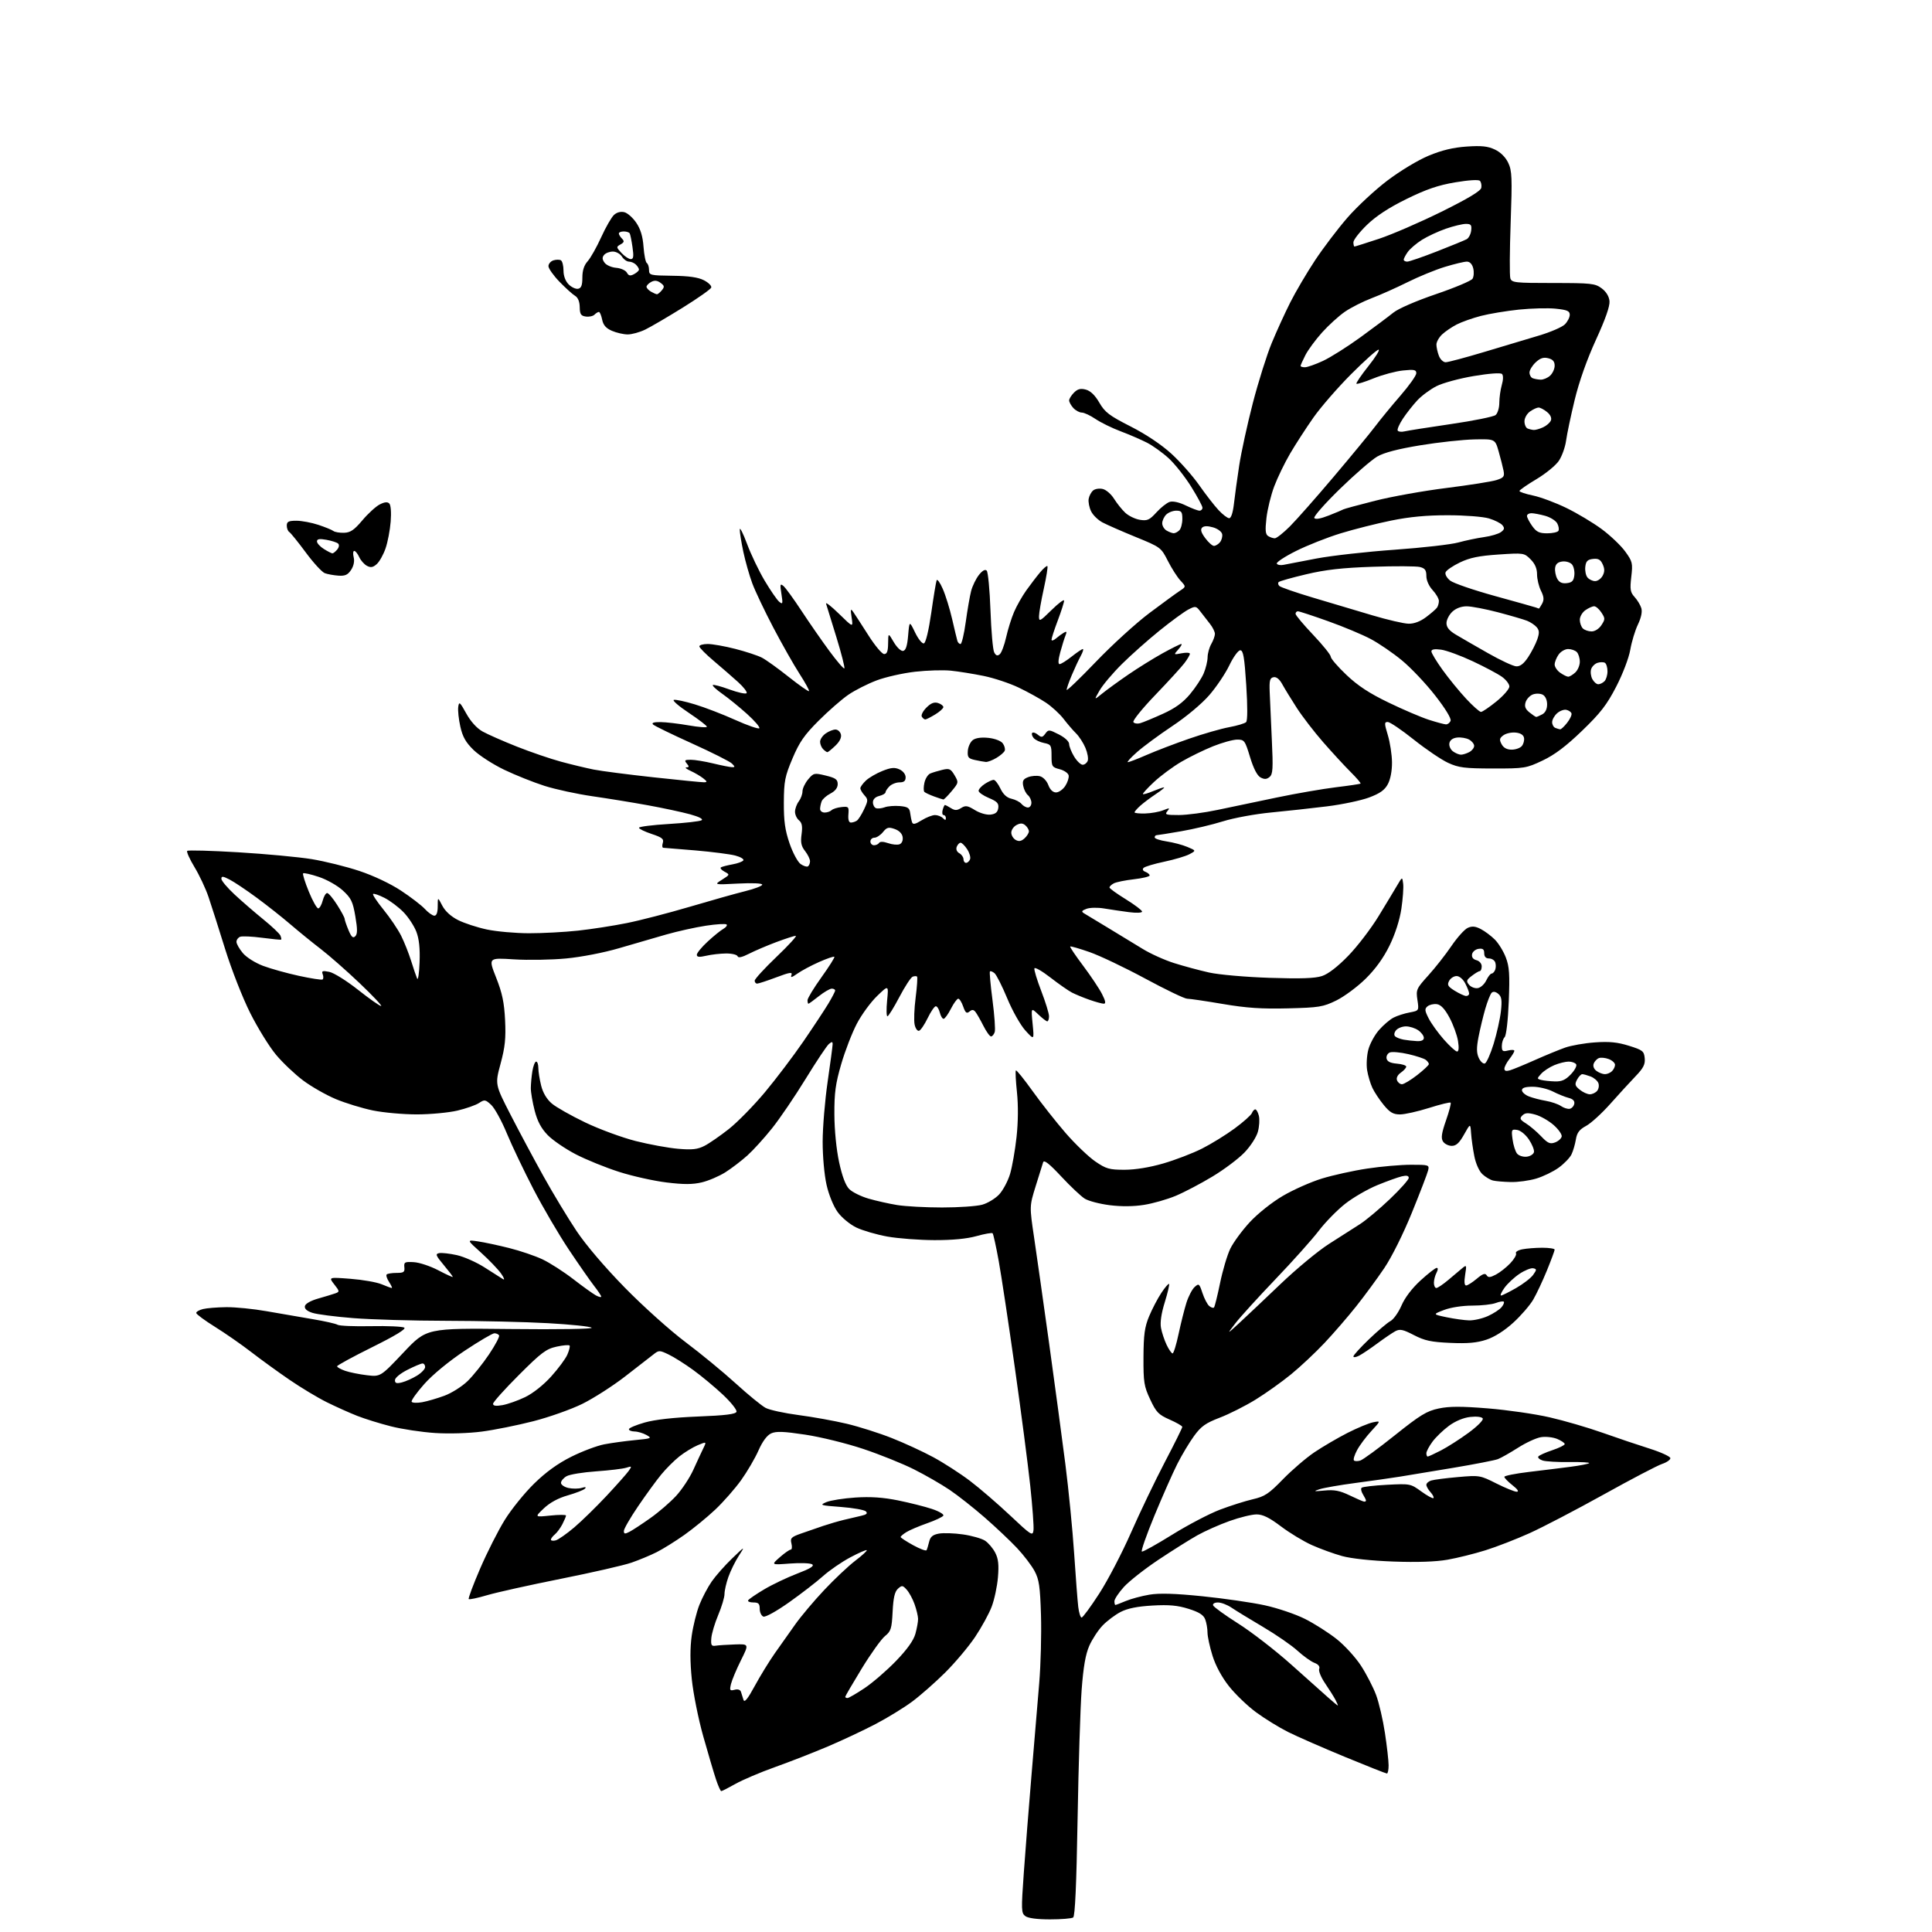 <?xml version="1.0" encoding="UTF-8" standalone="no"?>
<svg 
  version="1.1" 
  xmlns="http://www.w3.org/2000/svg" 
  xmlns:xlink="http://www.w3.org/1999/xlink" 
  xmlns:svg="http://www.w3.org/2000/svg"
  xmlns:rdf="http://www.w3.org/1999/02/22-rdf-syntax-ns#"
  xmlns:cc="http://creativecommons.org/ns#"
  xmlns:dc="http://purl.org/dc/elements/1.1/"
  viewBox="0 0 768 768"
  width="768"
  height="768"
>
<style>svg {background-color: white; }</style>"
<path stroke="none" fill="black" fill-rule="evenodd" d="M417.44,762.98C412.40,762.99 408.72,762.52 407.61,761.70C405.96,760.50 405.92,759.33 406.98,744.45C407.60,735.68 408.99,718.15 410.05,705.50C411.11,692.85 412.49,676.48 413.10,669.11C413.72,661.75 414.03,649.60 413.81,642.11C413.46,630.60 413.06,627.88 411.25,624.50C410.07,622.30 406.94,618.20 404.30,615.39C401.66,612.58 395.90,607.13 391.50,603.29C387.10,599.45 380.80,594.48 377.50,592.25C374.20,590.02 367.82,586.35 363.32,584.09C358.83,581.83 349.75,578.17 343.14,575.97C336.54,573.76 326.17,571.21 320.11,570.30C311.49,569.00 308.53,568.89 306.54,569.80C304.90,570.55 303.11,572.96 301.50,576.60C300.13,579.70 297.03,585.00 294.62,588.37C292.21,591.74 287.59,597.00 284.37,600.05C281.14,603.10 275.57,607.66 272.00,610.18C268.43,612.70 263.50,615.77 261.05,617.00C258.60,618.24 254.10,620.11 251.05,621.17C248.00,622.23 235.38,625.12 223.00,627.59C210.62,630.06 197.42,633.00 193.65,634.11C189.89,635.23 186.59,635.92 186.33,635.66C186.06,635.39 188.11,629.92 190.88,623.49C193.65,617.07 198.06,608.36 200.68,604.15C203.29,599.94 208.54,593.46 212.33,589.75C217.00,585.18 221.76,581.74 227.07,579.09C231.38,576.93 237.29,574.70 240.21,574.14C243.12,573.58 248.63,572.83 252.46,572.46C259.02,571.83 259.28,571.72 256.96,570.43C255.61,569.68 253.49,569.05 252.25,569.04C251.01,569.02 250.00,568.61 250.00,568.13C250.00,567.65 252.81,566.46 256.25,565.48C260.31,564.32 267.73,563.48 277.42,563.09C288.38,562.66 292.45,562.15 292.77,561.20C293.01,560.48 290.57,557.42 287.35,554.39C284.13,551.37 278.80,546.94 275.50,544.55C272.20,542.15 267.81,539.39 265.74,538.41C262.10,536.68 261.91,536.68 259.56,538.56C258.23,539.63 253.17,543.56 248.32,547.29C243.47,551.03 235.90,555.87 231.50,558.05C227.10,560.22 218.32,563.34 212.00,564.96C205.68,566.58 196.45,568.44 191.50,569.08C186.30,569.76 178.46,570.00 172.94,569.64C167.68,569.30 159.80,568.11 155.44,567.00C151.07,565.90 145.03,564.02 142.00,562.83C138.97,561.64 133.53,559.20 129.90,557.40C126.28,555.60 119.60,551.59 115.07,548.48C110.53,545.38 103.69,540.42 99.85,537.45C96.02,534.49 89.53,529.98 85.44,527.43C81.35,524.88 78.00,522.40 78.00,521.92C78.00,521.43 79.21,520.74 80.68,520.37C82.15,520.00 86.32,519.66 89.93,519.62C93.54,519.58 100.78,520.30 106.00,521.23C111.22,522.15 119.42,523.56 124.20,524.37C128.99,525.17 133.49,526.18 134.19,526.62C134.90,527.06 140.88,527.31 147.49,527.17C154.10,527.04 160.05,527.31 160.72,527.76C161.52,528.30 157.05,531.01 147.97,535.51C140.29,539.32 134.00,542.75 134.00,543.12C134.00,543.50 135.43,544.30 137.19,544.92C138.94,545.53 142.82,546.31 145.82,546.67C151.26,547.31 151.26,547.31 160.41,537.63C169.55,527.95 169.55,527.95 202.81,528.31C222.02,528.52 235.70,528.30 235.19,527.79C234.70,527.30 226.92,526.49 217.90,525.99C208.88,525.48 190.65,525.06 177.40,525.04C164.14,525.02 147.49,524.54 140.40,523.97C133.30,523.41 126.01,522.47 124.20,521.88C122.00,521.17 120.99,520.27 121.20,519.20C121.39,518.24 123.50,517.04 126.50,516.19C129.25,515.41 132.32,514.48 133.32,514.12C135.04,513.50 135.01,513.28 132.87,510.56C130.60,507.67 130.60,507.67 139.36,508.35C144.17,508.72 149.72,509.69 151.68,510.51C153.64,511.33 155.47,512.00 155.74,512.00C156.01,512.00 155.53,510.93 154.67,509.61C153.81,508.30 153.38,506.95 153.72,506.61C154.06,506.28 155.83,506.00 157.65,506.00C160.50,506.00 160.94,505.68 160.74,503.75C160.52,501.72 160.89,501.52 164.50,501.73C166.70,501.85 171.09,503.31 174.25,504.97C177.41,506.63 180.00,507.81 180.00,507.59C180.00,507.37 178.37,505.23 176.37,502.84C173.22,499.08 172.98,498.45 174.57,498.14C175.58,497.94 178.76,498.30 181.64,498.94C184.51,499.59 189.48,501.80 192.68,503.86C195.88,505.92 199.15,508.00 199.95,508.48C200.74,508.97 200.39,507.95 199.17,506.23C197.94,504.51 194.37,500.79 191.22,497.95C185.50,492.80 185.50,492.80 190.00,493.47C192.47,493.83 198.06,495.02 202.42,496.12C206.77,497.21 212.73,499.23 215.64,500.61C218.56,501.99 224.07,505.53 227.88,508.47C231.69,511.42 235.75,514.33 236.90,514.95C238.06,515.56 239.00,515.78 239.00,515.43C239.00,515.08 237.72,513.15 236.15,511.14C234.59,509.14 230.08,502.66 226.13,496.75C222.18,490.84 215.86,480.04 212.07,472.75C208.29,465.46 203.51,455.45 201.46,450.50C199.42,445.55 196.62,440.47 195.26,439.21C192.95,437.07 192.62,437.02 190.42,438.46C189.12,439.31 185.23,440.68 181.78,441.49C178.32,442.30 171.09,442.98 165.71,442.99C160.32,442.99 152.45,442.29 148.21,441.42C143.97,440.54 137.35,438.52 133.50,436.91C129.65,435.30 123.80,431.97 120.50,429.50C117.20,427.03 112.34,422.42 109.70,419.25C107.06,416.09 102.46,408.65 99.48,402.72C96.45,396.70 92.04,385.45 89.48,377.22C86.97,369.13 83.99,359.80 82.87,356.50C81.75,353.20 79.25,347.88 77.31,344.68C75.38,341.49 74.08,338.59 74.42,338.24C74.77,337.90 83.92,338.15 94.77,338.80C105.62,339.45 118.74,340.68 123.92,341.52C129.09,342.37 137.59,344.47 142.80,346.20C148.43,348.07 155.15,351.24 159.38,354.03C163.30,356.61 167.59,359.90 168.92,361.36C170.26,362.81 171.95,364.00 172.67,364.00C173.54,364.00 174.00,362.70 174.00,360.27C174.00,356.53 174.00,356.53 175.82,360.02C176.97,362.23 179.27,364.32 182.12,365.76C184.59,367.00 189.73,368.68 193.55,369.49C197.37,370.30 204.91,370.97 210.29,370.98C215.67,370.99 224.45,370.52 229.79,369.94C235.13,369.36 243.84,368.01 249.14,366.94C254.45,365.88 265.70,362.96 274.14,360.47C282.59,357.97 292.54,355.17 296.25,354.25C299.96,353.33 303.00,352.17 303.00,351.66C303.00,351.11 298.99,350.94 293.40,351.23C283.80,351.73 283.80,351.73 287.00,349.70C290.20,347.68 290.20,347.68 287.96,346.48C286.74,345.82 286.13,345.05 286.61,344.77C287.10,344.49 289.17,343.96 291.21,343.59C293.26,343.22 295.18,342.51 295.50,342.01C295.81,341.50 294.36,340.64 292.28,340.09C290.20,339.54 283.10,338.63 276.50,338.06C269.90,337.49 264.13,337.02 263.68,337.01C263.23,337.00 263.14,336.14 263.47,335.09C263.97,333.51 263.22,332.90 259.04,331.51C256.27,330.59 254.00,329.48 254.00,329.05C254.00,328.61 259.32,327.94 265.82,327.55C272.31,327.16 278.19,326.50 278.88,326.07C279.66,325.59 277.93,324.70 274.32,323.70C271.12,322.82 263.55,321.20 257.50,320.10C251.45,319.00 241.55,317.39 235.50,316.52C229.45,315.65 220.90,313.80 216.50,312.41C212.10,311.01 204.87,308.12 200.43,305.99C195.99,303.86 190.52,300.33 188.27,298.15C185.15,295.12 183.90,292.92 182.99,288.84C182.33,285.90 181.96,282.38 182.16,281.00C182.48,278.75 182.80,279.01 185.34,283.61C187.12,286.83 189.53,289.49 191.83,290.78C193.85,291.91 200.00,294.62 205.50,296.80C211.00,298.98 218.88,301.67 223.00,302.78C227.12,303.90 232.97,305.30 236.00,305.91C239.03,306.51 249.77,307.90 259.88,309.00C269.99,310.10 278.99,310.99 279.88,310.97C281.22,310.94 281.15,310.66 279.50,309.36C278.40,308.50 276.15,307.18 274.50,306.43C272.85,305.69 272.12,305.06 272.87,305.04C273.98,305.01 274.00,304.71 273.00,303.50C271.94,302.23 272.19,302.00 274.63,302.02C276.21,302.02 280.20,302.68 283.50,303.48C286.80,304.28 290.16,304.94 290.96,304.96C292.24,305.00 292.24,304.81 290.95,303.52C290.13,302.70 282.97,299.10 275.03,295.51C267.09,291.92 260.14,288.54 259.59,287.99C258.94,287.34 259.93,287.01 262.55,287.04C264.72,287.06 269.76,287.65 273.75,288.35C277.74,289.05 281.00,289.29 281.00,288.89C281.00,288.48 277.77,286.01 273.83,283.38C269.88,280.76 267.19,278.44 267.85,278.22C268.51,278.00 272.27,278.80 276.21,280.00C280.16,281.19 287.38,283.97 292.27,286.18C297.16,288.38 301.46,289.87 301.83,289.49C302.20,289.11 300.02,286.57 297.00,283.84C293.98,281.12 289.56,277.52 287.18,275.85C284.80,274.18 283.08,272.59 283.35,272.32C283.62,272.05 286.58,272.83 289.94,274.06C293.30,275.28 296.37,275.96 296.77,275.57C297.16,275.17 295.66,273.19 293.44,271.17C291.21,269.15 286.82,265.34 283.69,262.69C280.56,260.05 278.00,257.46 278.00,256.94C278.00,256.42 279.50,256.00 281.34,256.00C283.18,256.00 288.10,256.87 292.28,257.94C296.46,259.01 301.22,260.58 302.85,261.42C304.48,262.26 309.27,265.70 313.49,269.06C317.72,272.41 321.36,274.97 321.59,274.74C321.82,274.51 320.14,271.44 317.86,267.91C315.58,264.39 310.89,256.10 307.42,249.50C303.96,242.90 300.18,234.97 299.04,231.87C297.89,228.77 296.29,223.15 295.49,219.37C294.69,215.59 294.05,211.60 294.07,210.50C294.08,209.40 295.37,211.94 296.94,216.14C298.50,220.34 301.66,226.95 303.97,230.83C306.28,234.71 308.87,238.48 309.74,239.20C311.16,240.36 311.25,240.04 310.63,236.10C310.01,232.24 310.11,231.85 311.44,232.95C312.27,233.64 315.51,238.10 318.63,242.85C321.76,247.61 326.75,254.80 329.73,258.84C332.71,262.88 335.37,265.96 335.64,265.69C335.91,265.42 334.50,259.87 332.50,253.35C330.51,246.83 328.65,240.82 328.38,240.00C328.11,239.18 330.42,240.97 333.52,244.00C339.15,249.50 339.15,249.50 338.54,245.50C338.02,242.06 338.12,241.75 339.22,243.32C339.92,244.33 342.62,248.49 345.22,252.57C347.81,256.66 350.62,260.00 351.47,260.00C352.60,260.00 353.01,258.88 353.04,255.75C353.09,251.50 353.09,251.50 355.29,255.26C356.54,257.38 358.15,258.90 359.00,258.75C360.06,258.56 360.65,256.77 361.00,252.61C361.50,246.74 361.50,246.74 363.77,251.44C365.04,254.06 366.59,255.97 367.27,255.75C368.01,255.51 369.17,250.67 370.19,243.61C371.11,237.16 372.07,231.35 372.32,230.69C372.56,230.04 373.67,231.56 374.77,234.09C375.88,236.61 377.55,242.01 378.49,246.09C379.43,250.16 380.36,254.06 380.57,254.75C380.77,255.44 381.33,256.00 381.82,256.00C382.30,256.00 383.24,252.06 383.90,247.25C384.56,242.44 385.53,236.87 386.05,234.88C386.58,232.89 387.96,230.05 389.13,228.56C390.51,226.81 391.60,226.20 392.23,226.83C392.76,227.36 393.44,234.48 393.73,242.65C394.02,250.82 394.68,258.32 395.20,259.31C395.89,260.64 396.48,260.85 397.41,260.08C398.11,259.50 399.25,256.46 399.95,253.34C400.65,250.21 402.07,245.68 403.10,243.28C404.13,240.87 406.32,237.01 407.96,234.70C409.61,232.39 412.07,229.17 413.44,227.54C414.80,225.91 416.11,224.79 416.36,225.04C416.60,225.29 415.96,229.32 414.93,234.00C413.89,238.68 413.04,243.61 413.02,244.96C413.00,247.24 413.37,247.06 418.00,242.50C420.75,239.79 423.00,238.11 423.00,238.76C423.00,239.42 421.88,242.94 420.50,246.60C419.12,250.25 418.00,253.70 418.00,254.27C418.00,254.84 418.79,254.63 419.75,253.81C420.71,252.98 422.14,251.94 422.92,251.49C424.02,250.85 424.17,251.10 423.56,252.59C423.13,253.64 422.19,256.64 421.48,259.25C420.65,262.28 420.55,264.00 421.20,264.00C421.76,264.00 423.92,262.65 426.00,261.00C428.08,259.35 430.09,258.00 430.45,258.00C430.81,258.00 430.44,259.24 429.61,260.75C428.78,262.26 427.18,265.69 426.05,268.38C424.92,271.06 424.00,273.70 424.00,274.24C424.00,274.77 429.24,269.75 435.64,263.07C442.04,256.39 451.60,247.68 456.89,243.71C462.18,239.75 467.63,235.76 469.01,234.86C471.50,233.22 471.50,233.22 469.23,230.77C467.98,229.42 465.73,225.90 464.23,222.94C461.54,217.64 461.36,217.51 451.50,213.48C446.00,211.23 440.05,208.62 438.27,207.68C436.49,206.74 434.44,204.74 433.72,203.23C432.99,201.73 432.56,199.52 432.76,198.32C432.96,197.13 433.76,195.61 434.55,194.96C435.33,194.31 437.07,194.05 438.40,194.39C439.74,194.72 441.74,196.47 442.85,198.27C443.97,200.06 445.96,202.56 447.29,203.81C448.62,205.06 451.24,206.33 453.11,206.63C456.06,207.11 456.93,206.72 459.70,203.68C461.46,201.75 463.83,199.87 464.98,199.51C466.24,199.11 468.74,199.66 471.34,200.92C473.70,202.07 476.16,203.00 476.82,203.00C477.47,203.00 478.00,202.48 478.00,201.83C478.00,201.19 475.98,197.43 473.52,193.48C471.06,189.53 467.05,184.46 464.62,182.22C462.19,179.98 458.27,177.16 455.92,175.96C453.56,174.76 448.85,172.72 445.45,171.44C442.04,170.16 437.56,167.96 435.49,166.56C433.42,165.15 430.95,164.00 430.02,164.00C429.08,164.00 427.57,163.18 426.65,162.17C425.74,161.17 425.00,159.82 425.00,159.17C425.00,158.53 425.87,157.13 426.93,156.07C428.39,154.61 429.54,154.32 431.65,154.88C433.50,155.38 435.31,157.13 437.00,160.06C439.21,163.88 440.93,165.20 449.39,169.50C455.49,172.60 461.64,176.71 465.62,180.34C469.14,183.55 474.12,189.18 476.68,192.84C479.24,196.50 482.70,200.96 484.37,202.75C486.03,204.54 487.95,206.00 488.62,206.00C489.38,206.00 490.11,203.79 490.51,200.25C490.87,197.09 491.81,190.22 492.61,185.00C493.41,179.78 495.85,168.61 498.03,160.18C500.22,151.76 503.59,141.04 505.53,136.36C507.46,131.69 510.79,124.40 512.92,120.18C515.05,115.96 519.47,108.45 522.74,103.50C526.02,98.55 531.81,90.92 535.61,86.55C539.41,82.17 546.55,75.54 551.47,71.80C556.55,67.95 563.64,63.67 567.89,61.90C573.16,59.71 577.64,58.63 583.01,58.26C588.96,57.85 591.44,58.12 594.25,59.45C596.50,60.51 598.48,62.49 599.54,64.72C601.04,67.88 601.15,70.62 600.51,88.53C600.11,99.65 600.06,109.60 600.38,110.63C600.93,112.36 602.23,112.50 617.41,112.50C632.53,112.50 634.07,112.67 636.67,114.60C638.46,115.93 639.61,117.79 639.80,119.68C640.00,121.67 638.19,126.84 634.41,135.08C630.80,142.98 627.72,151.69 625.95,159.00C624.42,165.32 622.89,172.60 622.54,175.18C622.19,177.75 620.90,181.35 619.67,183.18C618.45,185.00 614.42,188.30 610.72,190.50C607.03,192.70 604.00,194.81 604.00,195.18C604.00,195.55 606.44,196.36 609.41,196.98C612.39,197.60 618.35,199.82 622.66,201.92C626.97,204.02 633.31,207.81 636.73,210.35C640.16,212.89 644.36,216.89 646.05,219.23C648.94,223.21 649.09,223.88 648.46,229.32C647.88,234.32 648.07,235.45 649.78,237.32C650.87,238.52 652.08,240.51 652.45,241.75C652.89,243.18 652.39,245.56 651.10,248.25C649.98,250.59 648.61,255.11 648.06,258.29C647.49,261.58 645.07,267.91 642.47,272.95C638.74,280.18 636.23,283.42 628.91,290.48C622.51,296.65 617.99,300.06 613.21,302.32C606.73,305.39 606.05,305.50 593.50,305.49C582.21,305.47 579.86,305.18 575.66,303.25C573.00,302.03 566.86,297.87 562.02,294.02C557.18,290.16 552.52,287.00 551.66,287.00C550.26,287.00 550.26,287.51 551.69,292.25C552.56,295.14 553.31,299.98 553.34,303.00C553.38,306.35 552.74,309.74 551.71,311.67C550.45,314.06 548.59,315.38 544.26,317.01C541.09,318.20 533.55,319.79 527.50,320.54C521.45,321.29 511.42,322.39 505.22,322.98C499.01,323.57 490.46,325.14 486.22,326.47C481.97,327.80 474.45,329.59 469.50,330.44C464.55,331.29 460.16,332.00 459.75,332.00C459.34,332.00 459.00,332.40 459.00,332.89C459.00,333.37 461.14,334.09 463.75,334.48C466.36,334.87 470.07,335.85 472.00,336.67C475.50,338.14 475.50,338.14 472.81,339.57C471.33,340.36 466.83,341.69 462.82,342.54C458.81,343.38 455.11,344.49 454.60,345.00C454.02,345.58 454.30,346.18 455.33,346.57C456.25,346.93 457.00,347.57 457.00,348.01C457.00,348.45 454.19,349.12 450.75,349.52C447.31,349.91 443.71,350.64 442.75,351.15C441.79,351.66 441.02,352.39 441.04,352.79C441.06,353.18 443.98,355.29 447.54,357.48C451.09,359.68 454.00,361.88 454.00,362.37C454.00,362.88 451.71,362.98 448.75,362.59C445.86,362.21 441.42,361.55 438.88,361.13C436.34,360.70 433.19,360.77 431.88,361.28C429.92,362.03 429.76,362.35 431.00,363.11C431.82,363.62 436.10,366.20 440.50,368.85C444.90,371.51 451.05,375.25 454.17,377.17C457.28,379.10 462.94,381.65 466.75,382.85C470.55,384.05 476.78,385.73 480.58,386.58C484.46,387.45 495.01,388.38 504.59,388.70C517.04,389.11 522.71,388.92 525.52,387.99C527.97,387.19 531.75,384.27 535.93,379.97C539.54,376.26 544.98,369.16 548.00,364.21C551.02,359.26 554.38,353.70 555.46,351.85C557.43,348.50 557.43,348.50 557.78,351.29C557.98,352.83 557.65,357.33 557.06,361.29C556.39,365.75 554.60,371.31 552.37,375.87C549.98,380.76 546.79,385.19 542.86,389.06C539.61,392.26 534.37,396.14 531.23,397.69C525.96,400.27 524.41,400.53 511.94,400.84C501.53,401.10 495.52,400.70 486.06,399.09C479.29,397.94 472.92,397.00 471.90,397.00C470.88,397.00 463.40,393.41 455.27,389.02C447.15,384.63 437.18,379.89 433.13,378.47C429.08,377.06 425.61,376.06 425.42,376.25C425.22,376.44 427.55,379.89 430.58,383.92C433.60,387.95 436.97,392.99 438.06,395.12C439.47,397.88 439.67,399.00 438.77,398.99C438.07,398.98 435.53,398.29 433.13,397.45C430.73,396.61 427.58,395.31 426.13,394.57C424.68,393.82 420.81,391.11 417.52,388.56C414.22,386.00 411.38,384.37 411.19,384.94C411.00,385.51 412.23,389.56 413.92,393.95C415.61,398.34 417.00,402.85 417.00,403.97C417.00,405.09 416.69,406.00 416.30,406.00C415.92,406.00 414.31,404.76 412.73,403.25C409.85,400.50 409.85,400.50 410.48,407.00C411.12,413.50 411.12,413.50 407.59,409.63C405.65,407.49 402.42,401.77 400.40,396.88C398.37,392.00 396.10,387.50 395.34,386.86C394.57,386.23 393.76,385.91 393.52,386.15C393.28,386.38 393.74,391.51 394.53,397.54C395.32,403.57 395.72,409.29 395.42,410.25C395.11,411.21 394.45,412.00 393.95,412.00C393.45,412.00 392.08,410.09 390.90,407.75C389.72,405.41 388.30,402.93 387.75,402.24C386.98,401.29 386.40,401.26 385.36,402.12C384.26,403.03 383.77,402.62 382.89,400.13C382.30,398.41 381.41,397.00 380.92,397.00C380.44,397.00 379.12,398.80 378.00,401.00C376.88,403.20 375.57,405.00 375.09,405.00C374.61,405.00 373.93,403.88 373.59,402.50C373.24,401.13 372.53,400.00 372.00,400.00C371.47,400.00 370.02,402.11 368.77,404.70C367.52,407.28 365.98,409.56 365.34,409.75C364.70,409.95 363.91,408.84 363.58,407.30C363.24,405.76 363.42,400.94 363.98,396.58C364.54,392.22 364.79,388.46 364.54,388.21C364.29,387.96 363.50,387.98 362.79,388.25C362.08,388.52 359.70,392.17 357.50,396.36C355.30,400.55 353.17,403.98 352.77,403.99C352.36,404.00 352.31,401.19 352.64,397.75C353.25,391.50 353.25,391.50 348.66,395.93C346.13,398.36 342.51,403.31 340.61,406.93C338.72,410.54 335.92,417.77 334.40,423.00C332.13,430.79 331.64,434.39 331.68,443.00C331.71,449.26 332.47,456.93 333.56,461.99C334.78,467.62 336.14,471.23 337.59,472.68C338.80,473.89 342.25,475.60 345.25,476.47C348.25,477.34 353.36,478.49 356.61,479.02C359.85,479.55 367.90,479.99 374.50,479.99C381.10,479.99 388.27,479.50 390.44,478.89C392.61,478.29 395.64,476.45 397.18,474.81C398.72,473.16 400.67,469.49 401.52,466.66C402.36,463.82 403.52,457.23 404.09,452.00C404.74,446.06 404.80,439.40 404.26,434.22C403.78,429.67 403.58,425.75 403.83,425.51C404.07,425.26 407.08,428.99 410.51,433.78C413.95,438.58 419.85,446.06 423.63,450.42C427.41,454.77 432.69,459.83 435.36,461.67C439.69,464.64 440.95,465.00 447.00,465.00C451.27,465.00 456.98,464.07 462.43,462.49C467.18,461.11 474.10,458.46 477.79,456.60C481.48,454.74 487.33,451.13 490.79,448.58C494.25,446.03 497.34,443.28 497.65,442.47C497.96,441.66 498.57,441.00 499.00,441.00C499.43,441.00 500.07,442.14 500.42,443.54C500.77,444.93 500.60,447.77 500.04,449.84C499.48,451.95 497.12,455.61 494.71,458.12C492.33,460.60 486.59,464.92 481.94,467.71C477.30,470.51 470.74,473.95 467.37,475.36C464.00,476.77 458.34,478.39 454.79,478.95C450.65,479.62 445.74,479.66 441.12,479.08C437.16,478.58 432.70,477.42 431.21,476.49C429.72,475.56 425.50,471.58 421.84,467.65C417.15,462.62 415.03,460.94 414.67,462.00C414.40,462.82 413.06,467.10 411.70,471.50C409.22,479.50 409.22,479.50 411.08,492.00C412.10,498.88 414.78,517.77 417.04,534.00C419.29,550.23 422.19,571.83 423.50,582.02C424.80,592.20 426.37,608.18 426.99,617.52C427.61,626.86 428.34,636.41 428.62,638.75C428.90,641.09 429.50,643.00 429.96,643.00C430.42,643.00 433.57,638.72 436.95,633.49C440.34,628.26 446.02,617.37 449.57,609.30C453.12,601.22 459.17,588.61 463.01,581.26C466.86,573.92 469.99,567.60 469.98,567.21C469.96,566.82 467.70,565.51 464.94,564.30C460.54,562.36 459.60,561.40 457.22,556.30C454.76,551.06 454.51,549.44 454.55,539.50C454.60,530.55 455.01,527.52 456.79,523.25C457.99,520.36 460.17,516.19 461.63,513.98C463.09,511.77 464.48,510.15 464.72,510.38C464.95,510.62 464.18,513.89 463.02,517.65C461.64,522.08 461.11,525.68 461.51,527.85C461.85,529.69 462.86,532.73 463.75,534.60C464.64,536.47 465.71,538.00 466.12,538.00C466.53,538.00 467.61,534.51 468.51,530.25C469.42,525.99 470.82,520.42 471.62,517.87C472.43,515.32 473.89,512.50 474.88,511.61C476.57,510.08 476.75,510.22 478.00,514.01C478.73,516.22 479.94,518.54 480.69,519.16C481.44,519.78 482.29,520.05 482.58,519.75C482.87,519.46 483.95,515.10 484.99,510.07C486.02,505.04 487.85,498.88 489.06,496.38C490.27,493.88 493.76,489.13 496.81,485.83C500.01,482.39 505.59,477.94 509.94,475.39C514.10,472.94 521.11,469.83 525.52,468.48C529.93,467.13 538.03,465.34 543.52,464.52C549.01,463.69 556.81,463.01 560.87,463.01C568.00,463.00 568.22,463.07 567.70,465.25C567.41,466.49 564.51,474.04 561.26,482.03C557.82,490.50 553.23,499.71 550.27,504.10C547.47,508.25 542.45,515.08 539.11,519.28C535.77,523.49 530.08,530.06 526.46,533.90C522.84,537.74 516.87,543.34 513.19,546.34C509.51,549.35 503.16,553.87 499.09,556.38C495.01,558.89 488.61,562.12 484.87,563.55C479.25,565.70 477.46,566.97 474.65,570.83C472.78,573.40 469.77,578.42 467.97,582.00C466.16,585.58 462.09,594.80 458.90,602.50C455.72,610.20 453.47,616.63 453.91,616.78C454.34,616.94 459.78,613.91 465.99,610.05C472.21,606.19 480.72,601.73 484.90,600.14C489.08,598.55 494.98,596.68 498.00,595.98C502.77,594.88 504.36,593.83 510.00,588.02C513.58,584.35 519.22,579.51 522.53,577.28C525.85,575.05 531.75,571.60 535.64,569.61C539.54,567.63 544.11,565.73 545.81,565.39C548.91,564.77 548.91,564.77 545.12,568.87C543.03,571.13 540.48,574.54 539.46,576.45C538.43,578.36 537.87,580.20 538.22,580.55C538.57,580.90 539.71,580.91 540.76,580.58C541.82,580.24 548.00,575.72 554.50,570.52C564.58,562.47 567.14,560.90 571.91,559.90C576.16,559.00 580.86,559.00 591.50,559.86C599.20,560.49 610.23,562.08 616.00,563.41C621.77,564.73 631.23,567.48 637.00,569.53C642.77,571.58 651.21,574.42 655.75,575.85C660.29,577.29 664.00,579.00 664.00,579.65C664.00,580.31 662.51,581.34 660.70,581.94C658.88,582.54 648.42,588.01 637.45,594.11C626.48,600.20 613.23,607.11 608.00,609.47C602.77,611.83 594.90,614.89 590.50,616.26C586.10,617.64 579.31,619.33 575.41,620.01C570.81,620.83 563.29,621.08 553.91,620.74C545.17,620.42 537.15,619.56 533.52,618.56C530.23,617.65 524.83,615.69 521.52,614.21C518.21,612.73 512.66,609.38 509.20,606.76C504.56,603.26 502.00,602.00 499.51,602.00C497.64,602.00 492.83,603.17 488.81,604.61C484.79,606.04 479.02,608.60 476.00,610.29C472.98,611.98 466.00,616.37 460.49,620.04C454.99,623.71 448.80,628.58 446.74,630.86C444.68,633.14 443.00,635.68 443.00,636.50C443.00,637.33 443.17,638.00 443.38,638.00C443.59,638.00 445.45,637.29 447.53,636.42C449.61,635.56 453.82,634.42 456.90,633.91C460.89,633.24 466.97,633.42 478.00,634.54C486.52,635.41 497.67,637.02 502.77,638.13C507.86,639.24 515.06,641.68 518.77,643.55C522.47,645.41 528.12,649.01 531.31,651.53C534.51,654.06 538.88,658.85 541.03,662.17C543.18,665.49 545.87,670.71 547.02,673.78C548.16,676.84 549.75,683.65 550.54,688.92C551.34,694.19 551.99,699.96 551.99,701.75C552.00,703.54 551.69,705.00 551.32,705.00C550.95,705.00 543.41,702.02 534.57,698.37C525.73,694.72 515.58,690.27 512.00,688.48C508.43,686.68 502.70,683.16 499.29,680.64C495.87,678.12 491.03,673.46 488.52,670.28C485.67,666.68 483.21,662.11 481.98,658.14C480.89,654.65 480.00,650.52 480.00,648.96C480.00,647.40 479.59,645.05 479.09,643.73C478.42,641.96 476.67,640.85 472.46,639.53C468.10,638.16 464.72,637.85 458.11,638.23C452.13,638.57 448.24,639.35 445.48,640.77C443.29,641.90 440.06,644.33 438.30,646.16C436.54,648.00 434.16,651.63 433.01,654.23C431.52,657.61 430.66,662.59 429.97,671.73C429.45,678.75 428.72,701.83 428.36,723.00C427.91,749.20 427.35,761.73 426.60,762.23C425.99,762.64 421.87,762.98 417.44,762.98zM286.71,712.00C286.41,712.00 285.45,709.86 284.59,707.25C283.72,704.64 281.45,696.93 279.53,690.13C277.61,683.33 275.58,673.16 275.00,667.53C274.30,660.60 274.29,655.03 274.97,650.23C275.52,646.33 276.89,640.81 278.02,637.96C279.14,635.11 281.36,630.91 282.94,628.64C284.53,626.36 288.17,622.25 291.03,619.50C296.24,614.50 296.24,614.50 293.66,618.50C292.24,620.70 290.39,624.47 289.54,626.88C288.69,629.28 288.00,632.33 288.00,633.66C288.00,634.98 286.88,638.72 285.51,641.97C284.14,645.22 282.91,649.37 282.76,651.19C282.54,654.01 282.80,654.45 284.50,654.19C285.60,654.02 289.04,653.79 292.14,653.69C297.77,653.50 297.77,653.50 294.53,660.00C292.75,663.58 290.98,667.80 290.59,669.38C289.97,671.96 290.12,672.20 292.01,671.71C293.34,671.36 294.28,671.68 294.56,672.58C294.80,673.36 295.25,674.77 295.55,675.72C295.94,676.94 297.24,675.34 300.03,670.19C302.19,666.21 305.78,660.37 307.99,657.22C310.21,654.08 313.87,648.89 316.13,645.71C318.39,642.52 323.56,636.38 327.63,632.06C331.69,627.74 337.25,622.50 339.99,620.41C342.72,618.33 344.77,616.44 344.55,616.22C344.32,615.99 341.36,617.29 337.96,619.10C334.55,620.92 329.68,624.27 327.14,626.55C324.59,628.83 318.54,633.50 313.70,636.93C308.68,640.49 304.27,642.93 303.45,642.62C302.65,642.31 302.00,640.92 302.00,639.53C302.00,637.48 301.51,637.00 299.44,637.00C298.03,637.00 297.12,636.61 297.42,636.13C297.72,635.65 300.57,633.70 303.77,631.80C306.97,629.89 312.87,627.08 316.89,625.54C322.09,623.56 323.81,622.49 322.85,621.85C322.11,621.36 318.12,621.21 314.00,621.53C306.50,622.10 306.50,622.10 309.96,619.05C311.87,617.37 313.83,616.00 314.32,616.00C314.81,616.00 314.94,614.91 314.61,613.58C314.07,611.43 314.50,610.99 318.50,609.58C320.98,608.71 324.91,607.35 327.25,606.56C329.59,605.77 333.30,604.69 335.50,604.16C337.70,603.63 340.80,602.91 342.39,602.54C344.49,602.07 344.99,601.59 344.20,600.80C343.60,600.20 339.14,599.41 334.30,599.04C326.02,598.42 325.68,598.31 328.50,597.11C330.15,596.42 335.34,595.60 340.04,595.29C346.06,594.90 351.04,595.23 356.97,596.43C361.58,597.37 367.64,598.89 370.43,599.82C373.22,600.74 375.27,601.94 375.00,602.47C374.73,603.00 371.80,604.39 368.50,605.54C365.20,606.70 361.49,608.29 360.25,609.07C359.01,609.84 358.01,610.71 358.01,610.99C358.02,611.27 360.25,612.73 362.97,614.23C365.69,615.72 368.09,616.62 368.32,616.23C368.54,615.83 369.01,614.31 369.35,612.86C369.83,610.87 370.78,610.08 373.24,609.63C375.03,609.31 379.35,609.45 382.83,609.96C386.31,610.46 390.23,611.58 391.56,612.44C392.88,613.31 394.70,615.45 395.61,617.21C396.86,619.63 397.12,621.98 396.70,626.99C396.40,630.61 395.28,635.87 394.21,638.68C393.15,641.48 390.17,646.91 387.60,650.75C385.02,654.59 379.67,660.94 375.71,664.88C371.74,668.82 365.84,674.01 362.58,676.43C359.33,678.84 352.80,682.85 348.08,685.32C343.36,687.80 334.77,691.83 329.00,694.28C323.23,696.73 313.77,700.42 308.00,702.47C302.23,704.53 295.20,707.52 292.38,709.11C289.56,710.70 287.01,712.00 286.71,712.00zM531.79,677.97C531.94,677.99 531.54,676.99 530.89,675.75C530.24,674.51 528.38,671.56 526.77,669.19C525.15,666.83 524.08,664.23 524.40,663.41C524.76,662.46 524.08,661.60 522.49,661.00C521.13,660.48 518.10,658.31 515.76,656.18C513.42,654.04 507.23,649.77 502.00,646.69C496.77,643.60 491.15,640.16 489.50,639.04C487.85,637.93 485.45,637.01 484.17,637.01C482.86,637.00 482.00,637.50 482.22,638.15C482.43,638.78 486.93,642.04 492.23,645.40C497.53,648.75 506.96,656.05 513.19,661.61C519.41,667.17 526.08,673.12 528.00,674.83C529.92,676.54 531.63,677.95 531.79,677.97zM336.89,675.00C337.37,675.00 340.42,673.23 343.65,671.08C346.88,668.92 352.51,664.06 356.16,660.28C360.61,655.67 363.15,652.11 363.89,649.45C364.49,647.28 364.97,644.60 364.95,643.50C364.93,642.40 364.30,639.78 363.55,637.68C362.80,635.58 361.40,632.99 360.43,631.93C358.83,630.15 358.52,630.12 356.94,631.55C355.67,632.70 355.11,635.13 354.83,640.67C354.49,647.42 354.16,648.46 351.80,650.36C350.34,651.54 346.18,657.34 342.57,663.25C338.96,669.17 336.00,674.23 336.00,674.50C336.00,674.78 336.40,675.00 336.89,675.00zM220.90,612.32C221.95,612.04 225.26,609.72 228.28,607.16C231.29,604.60 237.07,598.95 241.13,594.61C245.18,590.27 249.14,585.81 249.92,584.70C251.25,582.80 251.19,582.73 248.92,583.45C247.59,583.87 242.22,584.51 237.00,584.88C231.78,585.24 226.49,586.10 225.25,586.80C224.01,587.50 223.00,588.69 223.00,589.46C223.00,590.22 224.34,591.14 225.98,591.50C227.62,591.85 229.98,591.84 231.23,591.46C232.74,591.00 233.17,591.11 232.50,591.78C231.95,592.33 228.88,593.52 225.68,594.44C221.91,595.51 218.58,597.32 216.18,599.60C212.50,603.11 212.50,603.11 218.75,602.46C222.19,602.10 225.00,602.10 225.00,602.45C225.00,602.81 224.35,604.35 223.57,605.87C222.78,607.40 221.43,609.23 220.57,609.95C219.70,610.66 219.00,611.60 219.00,612.03C219.00,612.46 219.86,612.59 220.90,612.32zM410.83,608.29C411.01,606.87 410.43,598.92 409.54,590.61C408.65,582.30 405.90,561.19 403.42,543.71C400.95,526.22 398.07,507.16 397.02,501.35C395.97,495.53 394.87,490.54 394.58,490.25C394.29,489.96 391.43,490.46 388.21,491.36C384.37,492.44 378.62,492.99 371.43,492.97C365.42,492.95 357.00,492.31 352.73,491.55C348.46,490.78 342.91,489.16 340.39,487.95C337.84,486.71 334.56,484.00 332.98,481.81C331.33,479.54 329.47,474.98 328.57,471.00C327.68,467.10 327.01,459.63 327.02,453.80C327.03,448.14 327.92,437.43 329.00,430.00C330.08,422.57 330.97,415.88 330.98,415.13C331.00,414.02 330.71,414.00 329.50,415.00C328.67,415.69 324.52,421.92 320.26,428.86C316.01,435.79 310.01,444.62 306.93,448.48C303.86,452.34 299.42,457.22 297.08,459.33C294.73,461.44 290.81,464.44 288.35,466.00C285.89,467.55 281.69,469.36 279.01,470.00C275.36,470.87 271.86,470.89 264.99,470.05C259.95,469.44 251.48,467.56 246.17,465.86C240.85,464.17 233.10,461.03 228.94,458.88C224.78,456.73 219.74,453.29 217.74,451.24C215.15,448.58 213.65,445.77 212.55,441.54C211.70,438.26 211.00,434.21 211.01,432.54C211.02,430.87 211.30,427.81 211.64,425.75C211.98,423.69 212.65,422.00 213.13,422.00C213.61,422.00 214.00,423.15 214.00,424.56C214.00,425.96 214.51,429.12 215.12,431.57C215.84,434.44 217.36,436.98 219.37,438.68C221.09,440.14 227.07,443.52 232.66,446.20C238.25,448.88 247.25,452.19 252.66,453.57C258.07,454.94 265.67,456.33 269.55,456.66C275.17,457.14 277.30,456.90 280.05,455.49C281.95,454.52 286.32,451.49 289.77,448.77C293.21,446.04 299.66,439.46 304.09,434.15C308.52,428.84 315.37,419.79 319.32,414.04C323.27,408.28 327.73,401.53 329.23,399.04C330.74,396.54 331.97,394.16 331.98,393.75C331.99,393.34 331.39,393.00 330.64,393.00C329.89,393.00 327.58,394.35 325.50,396.00C323.42,397.65 321.56,399.00 321.36,399.00C321.16,399.00 321.00,398.37 321.00,397.61C321.00,396.84 323.49,392.73 326.54,388.48C329.59,384.23 331.90,380.57 331.67,380.34C331.44,380.10 328.70,381.04 325.58,382.42C322.46,383.80 318.58,385.88 316.96,387.03C314.73,388.61 314.16,388.75 314.61,387.57C315.09,386.31 313.93,386.49 308.58,388.51C304.94,389.88 301.51,391.00 300.98,391.00C300.44,391.00 300.00,390.47 300.00,389.83C300.00,389.18 303.92,384.91 308.71,380.33C313.50,375.75 316.93,372.00 316.33,372.00C315.73,372.00 312.22,373.14 308.53,374.52C304.84,375.91 299.97,377.99 297.70,379.15C294.98,380.54 293.46,380.87 293.21,380.13C293.00,379.51 290.96,379.01 288.67,379.02C286.38,379.04 282.81,379.44 280.75,379.92C277.93,380.57 277.00,380.47 277.00,379.52C277.00,378.83 278.94,376.47 281.31,374.29C283.67,372.10 286.48,369.83 287.55,369.23C288.61,368.64 289.19,367.85 288.83,367.49C288.47,367.13 284.78,367.35 280.63,367.98C276.49,368.61 269.36,370.19 264.80,371.49C260.23,372.79 251.82,375.23 246.10,376.92C240.13,378.68 231.17,380.42 225.10,381.00C219.27,381.56 209.91,381.72 204.30,381.36C194.10,380.71 194.10,380.71 197.22,388.61C199.65,394.76 200.43,398.49 200.78,405.53C201.13,412.73 200.77,416.22 198.99,422.82C196.76,431.08 196.76,431.08 203.04,443.29C206.49,450.01 212.39,461.03 216.16,467.79C219.92,474.55 225.77,484.23 229.15,489.29C232.88,494.89 240.43,503.74 248.40,511.88C255.62,519.26 266.43,528.96 272.50,533.51C278.55,538.05 287.55,545.46 292.50,549.97C297.45,554.48 302.79,558.84 304.37,559.67C305.95,560.50 311.86,561.78 317.51,562.52C323.15,563.26 331.74,564.81 336.58,565.96C341.43,567.11 349.46,569.66 354.44,571.63C359.43,573.59 366.88,577.03 371.00,579.26C375.12,581.49 381.65,585.70 385.50,588.61C389.35,591.52 396.55,597.72 401.50,602.38C409.97,610.36 410.52,610.71 410.83,608.29zM250.25,608.90C251.49,608.26 255.21,605.82 258.51,603.48C261.82,601.15 266.43,597.17 268.76,594.64C271.09,592.11 274.17,587.45 275.61,584.27C277.05,581.10 278.82,577.27 279.56,575.76C280.90,573.02 280.90,573.02 277.36,574.49C275.42,575.31 272.13,577.31 270.06,578.95C267.99,580.59 264.72,583.86 262.79,586.22C260.86,588.57 256.74,594.23 253.64,598.79C250.54,603.35 248.00,607.75 248.00,608.57C248.00,609.81 248.40,609.86 250.25,608.90zM542.25,596.92C542.66,596.96 543.00,596.77 543.00,596.49C543.00,596.20 542.45,595.10 541.79,594.03C541.12,592.96 540.88,591.78 541.26,591.41C541.63,591.03 546.16,590.50 551.30,590.23C560.55,589.75 560.72,589.78 564.99,592.88C567.37,594.60 569.54,595.79 569.82,595.51C570.10,595.24 569.57,594.19 568.66,593.18C567.75,592.17 567.00,590.85 567.00,590.24C567.00,589.63 567.86,588.86 568.91,588.53C569.95,588.20 574.74,587.58 579.53,587.16C588.10,586.41 588.38,586.45 594.82,589.70C598.43,591.51 602.09,593.00 602.94,592.99C603.92,592.98 603.29,592.02 601.25,590.42C599.46,589.01 598.00,587.50 598.00,587.07C598.00,586.64 602.39,585.76 607.75,585.12C613.11,584.49 620.57,583.56 624.33,583.07C628.09,582.58 631.41,581.93 631.71,581.62C632.02,581.32 628.49,581.12 623.88,581.19C619.27,581.25 614.48,580.98 613.24,580.58C611.99,580.18 611.21,579.47 611.50,579.00C611.79,578.54 614.27,577.41 617.01,576.50C619.76,575.58 622.00,574.48 622.00,574.04C622.00,573.60 620.64,572.68 618.98,571.99C617.32,571.31 614.43,570.99 612.55,571.30C610.67,571.60 606.56,573.50 603.42,575.51C600.28,577.51 596.69,579.55 595.43,580.03C594.18,580.50 586.25,582.05 577.82,583.46C569.40,584.87 559.80,586.46 556.50,586.99C553.20,587.52 545.33,588.64 539.00,589.48C532.67,590.31 526.15,591.45 524.50,592.00C521.92,592.85 522.21,592.92 526.50,592.51C530.42,592.13 532.58,592.55 536.50,594.43C539.25,595.76 541.84,596.88 542.25,596.92zM567.53,579.00C567.83,579.00 570.19,577.91 572.78,576.58C575.38,575.24 580.33,572.08 583.79,569.54C587.35,566.92 589.78,564.46 589.41,563.85C589.01,563.22 586.96,562.97 584.43,563.26C581.78,563.55 578.52,564.91 575.98,566.78C573.70,568.46 570.75,571.30 569.42,573.11C568.09,574.91 567.00,576.98 567.00,577.69C567.00,578.41 567.24,579.00 567.53,579.00zM199.75,558.56C201.81,558.19 205.85,556.77 208.72,555.39C211.85,553.88 216.01,550.59 219.08,547.19C221.91,544.06 224.81,540.15 225.52,538.51C226.24,536.87 226.65,535.24 226.43,534.89C226.22,534.55 223.90,534.73 221.27,535.31C217.10,536.22 215.22,537.63 206.25,546.60C200.61,552.23 196.00,557.38 196.00,558.03C196.00,558.86 197.15,559.02 199.75,558.56zM167.83,557.40C169.85,557.03 173.83,555.87 176.67,554.82C179.52,553.77 183.65,551.16 185.86,549.02C188.07,546.88 191.91,542.09 194.39,538.39C196.88,534.69 198.68,531.29 198.39,530.83C198.11,530.37 197.27,530.00 196.52,530.00C195.78,530.00 190.45,533.13 184.69,536.96C178.40,541.15 172.01,546.41 168.67,550.16C165.62,553.59 163.36,556.77 163.64,557.23C163.92,557.69 165.81,557.76 167.83,557.40zM159.75,549.53C161.26,549.15 163.96,547.94 165.75,546.84C167.54,545.74 169.00,544.20 169.00,543.42C169.00,542.64 168.54,542.00 167.97,542.00C167.40,542.00 164.70,543.13 161.97,544.52C159.15,545.95 157.00,547.72 157.00,548.63C157.00,549.86 157.61,550.06 159.75,549.53zM540.25,538.91C539.01,539.55 538.00,539.68 538.00,539.19C538.00,538.71 540.81,535.62 544.25,532.32C547.69,529.03 551.51,525.79 552.73,525.14C553.96,524.48 555.93,521.70 557.12,518.95C558.46,515.84 561.31,512.09 564.71,508.98C567.71,506.24 570.59,504.00 571.12,504.00C571.69,504.00 571.66,504.76 571.04,505.93C570.47,507.00 570.00,508.80 570.00,509.93C570.00,511.07 570.43,512.00 570.97,512.00C571.50,512.00 573.63,510.56 575.72,508.80C577.80,507.04 580.31,504.93 581.29,504.11C582.98,502.70 583.05,502.85 582.41,506.81C581.98,509.50 582.12,511.00 582.80,511.00C583.37,511.00 585.27,509.80 587.01,508.34C589.37,506.35 590.38,505.99 590.96,506.93C591.57,507.92 592.34,507.87 594.62,506.68C596.20,505.86 598.79,503.82 600.36,502.17C601.93,500.52 602.95,498.73 602.63,498.20C602.30,497.68 603.43,496.96 605.14,496.62C606.85,496.28 610.44,496.00 613.12,496.00C615.81,496.00 618.00,496.34 618.00,496.75C617.99,497.16 616.62,500.88 614.94,505.00C613.26,509.12 610.80,514.35 609.48,516.62C608.16,518.88 604.59,523.01 601.55,525.78C598.08,528.95 594.12,531.46 590.91,532.53C587.09,533.80 583.45,534.13 576.53,533.82C568.91,533.49 566.33,532.94 562.05,530.72C557.71,528.47 556.48,528.21 554.67,529.17C553.48,529.81 550.25,532.00 547.50,534.04C544.75,536.08 541.49,538.27 540.25,538.91zM492.58,525.97C495.28,523.48 502.68,516.49 509.00,510.45C515.33,504.40 524.00,497.21 528.29,494.48C532.57,491.74 538.08,488.23 540.52,486.67C542.97,485.11 548.35,480.61 552.48,476.67C556.62,472.73 560.00,468.93 560.00,468.23C560.00,467.36 559.14,467.16 557.25,467.61C555.74,467.96 551.35,469.54 547.50,471.12C543.65,472.70 537.90,476.03 534.72,478.53C531.54,481.03 526.81,485.86 524.22,489.27C521.62,492.67 513.87,501.35 506.98,508.54C500.10,515.74 492.93,523.62 491.06,526.06C487.65,530.50 487.65,530.50 492.58,525.97zM584.00,524.87C585.92,524.92 589.30,524.14 591.50,523.14C593.70,522.14 596.13,520.56 596.89,519.63C597.66,518.71 598.06,517.72 597.78,517.45C597.50,517.17 596.06,517.41 594.57,517.97C593.09,518.54 588.88,519.00 585.22,519.00C581.33,519.00 576.69,519.72 574.04,520.73C569.51,522.46 569.51,522.46 575.01,523.62C578.03,524.25 582.08,524.82 584.00,524.87zM596.68,514.99C597.13,514.99 599.83,513.64 602.68,512.01C605.53,510.38 608.58,508.02 609.46,506.77C610.92,504.69 610.92,504.47 609.46,504.16C608.58,503.98 606.14,504.96 604.04,506.35C601.94,507.75 599.24,510.26 598.04,511.94C596.84,513.62 596.23,515.00 596.68,514.99zM600.57,469.88C597.78,469.82 594.60,469.55 593.50,469.28C592.40,469.02 590.51,467.89 589.29,466.77C588.00,465.58 586.66,462.60 586.07,459.62C585.51,456.80 584.93,452.70 584.78,450.50C584.50,446.50 584.50,446.50 581.98,451.00C580.10,454.36 578.86,455.50 577.09,455.50C575.79,455.50 574.22,454.71 573.61,453.75C572.76,452.40 573.04,450.49 574.81,445.39C576.08,441.76 576.91,438.58 576.65,438.32C576.40,438.06 572.52,439.01 568.04,440.43C563.56,441.84 558.38,443.00 556.52,443.00C553.84,443.00 552.51,442.23 550.09,439.29C548.40,437.25 546.37,434.18 545.56,432.48C544.75,430.77 543.80,427.58 543.45,425.39C543.10,423.21 543.32,419.52 543.95,417.19C544.57,414.87 546.48,411.38 548.19,409.44C549.90,407.49 552.48,405.28 553.93,404.53C555.38,403.78 558.26,402.85 560.33,402.47C564.09,401.76 564.09,401.76 563.45,397.50C562.84,393.43 563.04,392.98 567.78,387.74C570.52,384.72 574.65,379.46 576.95,376.07C579.26,372.67 582.18,369.42 583.44,368.85C585.15,368.07 586.45,368.18 588.63,369.31C590.23,370.14 592.75,372.02 594.22,373.49C595.70,374.97 597.66,378.17 598.59,380.61C599.99,384.26 600.19,387.33 599.76,398.11C599.45,405.65 598.76,411.64 598.11,412.29C597.50,412.90 597.00,414.48 597.00,415.81C597.00,417.88 597.35,418.13 599.50,417.59C600.88,417.24 601.99,417.31 601.98,417.73C601.97,418.15 601.08,419.62 600.00,421.00C598.92,422.38 598.03,424.09 598.02,424.82C598.01,425.72 598.71,425.92 600.25,425.46C601.49,425.09 605.93,423.26 610.13,421.39C614.33,419.52 619.73,417.30 622.13,416.45C624.53,415.60 629.88,414.66 634.00,414.37C639.70,413.96 642.94,414.28 647.50,415.70C652.99,417.41 653.53,417.83 653.80,420.65C654.04,423.10 653.29,424.58 650.09,427.90C647.89,430.20 643.36,435.14 640.03,438.89C636.70,442.63 632.41,446.54 630.49,447.57C627.81,449.02 626.87,450.26 626.43,452.98C626.11,454.91 625.33,457.59 624.68,458.92C624.03,460.25 621.74,462.62 619.59,464.18C617.43,465.74 613.41,467.69 610.65,468.51C607.90,469.33 603.36,469.95 600.57,469.88zM606.91,459.80C608.32,459.64 609.61,458.80 609.78,457.95C609.94,457.10 609.03,454.85 607.75,452.95C606.44,451.00 604.41,449.35 603.07,449.16C600.85,448.84 600.74,449.06 601.27,452.95C601.57,455.22 602.38,457.76 603.07,458.59C603.76,459.42 605.49,459.97 606.91,459.80zM618.14,454.14C619.44,453.67 620.63,452.60 620.80,451.78C620.96,450.96 619.51,448.90 617.57,447.20C615.64,445.50 612.36,443.64 610.30,443.07C607.36,442.26 606.24,442.34 605.15,443.42C603.97,444.60 604.19,445.07 606.63,446.60C608.21,447.59 610.91,449.89 612.64,451.71C615.25,454.46 616.18,454.87 618.14,454.14zM623.99,440.76C624.81,440.60 625.62,439.71 625.80,438.77C626.02,437.64 625.28,436.86 623.56,436.43C622.15,436.07 619.33,434.93 617.29,433.89C615.25,432.85 611.65,432.00 609.29,432.00C606.31,432.00 605.00,432.42 605.00,433.38C605.00,434.14 606.24,435.24 607.75,435.84C609.26,436.43 612.30,437.23 614.50,437.60C616.70,437.98 619.40,438.91 620.50,439.66C621.60,440.42 623.17,440.92 623.99,440.76zM631.99,435.00C632.96,435.00 634.27,434.38 634.89,433.63C635.52,432.87 635.74,431.49 635.38,430.55C635.02,429.61 633.63,428.43 632.30,427.92C630.96,427.42 629.46,427.00 628.97,427.00C628.48,427.00 627.54,427.98 626.90,429.18C625.91,431.04 626.07,431.64 627.98,433.18C629.21,434.18 631.02,435.00 631.99,435.00zM557.30,431.00C558.06,431.00 560.77,429.36 563.34,427.37C565.90,425.37 568.00,423.40 568.00,422.99C568.00,422.58 567.44,421.82 566.75,421.29C566.06,420.77 562.95,419.75 559.83,419.03C556.72,418.31 553.42,418.01 552.51,418.36C551.60,418.71 551.00,419.78 551.18,420.75C551.42,421.97 552.64,422.59 555.26,422.81C557.32,422.98 559.00,423.52 559.00,424.00C559.00,424.49 558.04,425.56 556.87,426.38C555.57,427.29 554.97,428.48 555.34,429.44C555.67,430.30 556.55,431.00 557.30,431.00zM618.06,429.88C620.78,429.97 622.29,429.31 624.42,427.08C625.96,425.48 626.92,423.68 626.55,423.08C626.18,422.49 624.84,422.00 623.56,422.00C622.29,422.00 619.72,422.64 617.85,423.42C615.99,424.20 613.65,425.73 612.65,426.83C610.91,428.75 610.91,428.84 612.67,429.30C613.68,429.56 616.10,429.82 618.06,429.88zM637.99,427.00C638.88,427.00 640.14,426.46 640.80,425.80C641.46,425.14 642.00,424.00 642.00,423.28C642.00,422.55 640.88,421.52 639.51,421.00C638.14,420.48 636.37,420.30 635.59,420.61C634.80,420.91 633.87,421.90 633.52,422.80C633.14,423.79 633.59,424.96 634.64,425.72C635.60,426.43 637.11,427.00 637.99,427.00zM590.25,422.75C590.91,422.53 592.49,419.01 593.75,414.92C595.00,410.84 596.30,405.01 596.64,401.97C597.12,397.53 596.91,396.17 595.58,395.06C594.51,394.18 593.57,394.03 592.95,394.65C592.42,395.18 591.28,398.06 590.41,401.06C589.55,404.05 588.34,409.07 587.74,412.20C586.90,416.51 586.93,418.55 587.83,420.53C588.49,421.98 589.58,422.97 590.25,422.75zM579.21,418.00C579.88,418.00 580.01,416.48 579.58,413.80C579.21,411.49 577.69,407.33 576.21,404.55C574.34,401.07 572.78,399.40 571.19,399.17C569.93,398.99 568.25,399.38 567.47,400.02C566.26,401.03 566.33,401.72 567.93,404.85C568.95,406.86 571.68,410.64 573.98,413.25C576.29,415.86 578.64,418.00 579.21,418.00zM563.25,413.86C565.04,413.95 566.00,413.50 566.00,412.56C566.00,411.76 565.00,410.41 563.78,409.56C562.56,408.70 560.36,408.00 558.90,408.00C557.44,408.00 555.67,408.69 554.96,409.54C554.20,410.46 554.05,411.44 554.59,411.96C555.09,412.44 556.62,413.03 558.00,413.28C559.38,413.53 561.74,413.79 563.25,413.86zM151.50,399.91C152.05,399.91 148.22,395.84 143.00,390.87C137.78,385.90 130.80,379.77 127.50,377.24C124.20,374.71 118.80,370.32 115.50,367.49C112.20,364.65 106.12,359.85 102.00,356.82C97.88,353.78 93.04,350.55 91.25,349.63C88.63,348.27 88.00,348.22 88.00,349.33C88.00,350.09 90.37,352.91 93.27,355.60C96.17,358.30 101.32,362.75 104.71,365.50C108.10,368.25 111.13,371.13 111.46,371.89C111.78,372.66 111.92,373.39 111.77,373.52C111.62,373.64 108.22,373.31 104.21,372.78C100.19,372.25 96.26,372.07 95.46,372.38C94.66,372.69 94.00,373.59 94.00,374.39C94.00,375.19 95.14,377.21 96.54,378.87C97.98,380.58 101.48,382.78 104.60,383.95C107.64,385.09 114.03,386.87 118.81,387.91C123.59,388.95 127.82,389.60 128.21,389.37C128.59,389.13 128.63,388.20 128.29,387.31C127.76,385.94 128.18,385.79 130.89,386.33C132.67,386.68 137.81,389.89 142.31,393.45C146.81,397.01 150.95,399.92 151.50,399.91zM582.75,395.92C583.44,395.96 584.00,395.53 584.00,394.95C584.00,394.37 583.31,392.57 582.47,390.95C581.58,389.22 580.15,388.00 579.01,388.00C577.94,388.00 576.61,388.86 576.05,389.91C575.19,391.52 575.55,392.15 578.26,393.83C580.04,394.93 582.06,395.87 582.75,395.92zM587.40,392.80C588.55,392.63 590.07,391.26 590.80,389.75C591.52,388.24 592.49,387.00 592.95,387.00C593.41,387.00 594.05,386.32 594.36,385.50C594.68,384.68 594.68,383.32 594.36,382.50C594.05,381.68 592.93,381.00 591.89,381.00C590.65,381.00 590.00,380.29 590.00,378.93C590.00,377.36 589.46,376.94 587.76,377.18C586.53,377.36 585.36,378.32 585.17,379.32C584.95,380.50 585.56,381.33 586.91,381.69C588.10,382.00 589.00,383.05 589.00,384.12C589.00,385.15 588.66,386.01 588.25,386.02C587.84,386.03 586.40,386.89 585.05,387.93C582.92,389.56 582.78,390.03 583.96,391.45C584.71,392.36 586.26,392.96 587.40,392.80zM166.79,382.52C167.00,377.00 166.60,373.24 165.51,370.38C164.63,368.09 162.34,364.60 160.40,362.60C158.47,360.61 155.07,358.06 152.85,356.92C150.62,355.79 148.58,355.09 148.30,355.37C148.02,355.65 149.90,358.46 152.47,361.63C155.05,364.79 158.18,369.43 159.44,371.94C160.70,374.45 162.50,378.98 163.44,382.00C164.38,385.02 165.46,388.18 165.82,389.00C166.19,389.82 166.63,386.91 166.79,382.52zM141.23,372.17C142.13,371.27 142.13,369.40 141.25,364.25C140.26,358.41 139.59,357.03 136.30,354.00C134.18,352.05 129.95,349.65 126.75,348.59C123.58,347.53 120.77,346.90 120.49,347.17C120.22,347.45 121.24,350.72 122.76,354.43C124.28,358.15 125.97,361.15 126.52,361.10C127.06,361.05 127.85,359.66 128.28,358.00C128.71,356.35 129.50,355.00 130.05,355.00C130.60,355.00 132.38,357.11 134.02,359.70C135.66,362.28 137.00,364.77 137.00,365.23C137.00,365.69 137.69,367.70 138.52,369.71C139.69,372.51 140.32,373.08 141.23,372.17zM321.16,344.40C321.62,344.11 322.00,343.19 322.00,342.35C322.00,341.51 321.11,339.69 320.03,338.31C318.50,336.37 318.19,334.88 318.64,331.62C319.07,328.47 318.81,327.09 317.61,326.09C316.72,325.36 316.01,323.80 316.03,322.63C316.05,321.46 316.72,319.63 317.53,318.56C318.34,317.49 319.00,315.69 319.00,314.56C319.01,313.43 320.02,311.30 321.25,309.82C323.42,307.25 323.68,307.19 328.25,308.30C332.16,309.25 333.00,309.85 333.00,311.70C333.00,313.17 332.00,314.47 330.12,315.44C328.54,316.26 326.96,317.65 326.62,318.54C326.28,319.44 326.00,320.80 326.00,321.58C326.00,322.36 326.81,323.00 327.80,323.00C328.79,323.00 330.03,322.58 330.55,322.07C331.07,321.56 332.85,320.99 334.50,320.82C337.33,320.52 337.49,320.69 337.25,323.75C337.08,325.83 337.44,326.99 338.25,326.98C338.94,326.98 340.00,326.64 340.60,326.23C341.21,325.83 342.50,323.80 343.48,321.72C345.12,318.22 345.13,317.81 343.63,316.14C342.73,315.15 342.00,313.89 342.00,313.35C342.00,312.80 343.01,311.41 344.25,310.25C345.49,309.10 348.44,307.39 350.81,306.45C354.20,305.10 355.64,304.97 357.56,305.85C358.98,306.49 360.00,307.81 360.00,308.98C360.00,310.45 359.34,311.00 357.57,311.00C356.24,311.00 354.44,311.71 353.57,312.57C352.71,313.44 352.00,314.51 352.00,314.96C352.00,315.41 350.88,316.07 349.50,316.41C347.93,316.80 347.00,317.75 347.00,318.94C347.00,319.98 347.56,321.03 348.25,321.27C348.94,321.51 350.49,321.35 351.70,320.90C352.91,320.45 355.61,320.24 357.70,320.42C360.83,320.70 361.55,321.17 361.80,323.13C361.96,324.43 362.30,326.10 362.55,326.83C362.90,327.86 363.77,327.69 366.37,326.08C368.22,324.94 370.61,324.00 371.67,324.00C372.73,324.00 374.14,324.54 374.80,325.20C375.73,326.13 376.00,326.13 376.00,325.20C376.00,324.54 375.59,324.00 375.09,324.00C374.60,324.00 374.42,323.10 374.71,322.00C375.00,320.90 375.41,320.00 375.63,320.00C375.85,320.00 376.92,320.56 378.01,321.24C379.60,322.23 380.41,322.22 382.06,321.20C383.81,320.10 384.62,320.22 387.54,322.02C389.48,323.22 392.16,324.00 393.73,323.82C395.74,323.59 396.59,322.87 396.83,321.21C397.09,319.35 396.38,318.59 393.09,317.21C390.85,316.27 389.02,314.99 389.01,314.37C389.00,313.74 390.11,312.50 391.46,311.62C392.82,310.73 394.40,310.00 394.98,310.00C395.56,310.00 396.77,311.56 397.68,313.46C398.79,315.78 400.23,317.11 402.10,317.52C403.62,317.86 405.40,318.77 406.05,319.56C406.71,320.35 407.86,321.00 408.62,321.00C409.38,321.00 410.00,320.16 410.00,319.12C410.00,318.09 409.37,316.73 408.61,316.09C407.85,315.46 407.00,313.80 406.74,312.40C406.35,310.39 406.76,309.66 408.69,308.93C410.04,308.41 412.14,308.25 413.37,308.56C414.64,308.87 416.09,310.39 416.72,312.06C417.43,313.94 418.53,315.00 419.80,315.00C420.88,315.00 422.52,313.85 423.45,312.44C424.37,311.03 424.98,309.15 424.81,308.25C424.64,307.36 423.04,306.25 421.25,305.78C418.19,304.99 418.00,304.68 418.00,300.45C418.00,296.26 417.80,295.91 415.02,295.35C413.38,295.03 411.52,294.13 410.88,293.36C410.24,292.58 409.99,291.67 410.33,291.33C410.67,290.99 411.69,291.32 412.58,292.07C413.98,293.23 414.41,293.16 415.52,291.65C416.76,289.95 417.01,289.96 420.91,291.95C423.31,293.18 425.00,294.75 425.00,295.77C425.01,296.72 425.90,298.96 426.99,300.75C428.08,302.54 429.60,304.00 430.38,304.00C431.15,304.00 432.05,303.30 432.38,302.44C432.71,301.59 432.31,299.27 431.48,297.30C430.66,295.33 428.97,292.73 427.74,291.52C426.51,290.31 424.28,287.72 422.78,285.75C421.28,283.79 418.13,280.90 415.78,279.32C413.43,277.75 408.57,275.06 405.00,273.35C401.43,271.63 395.12,269.53 391.00,268.69C386.88,267.85 381.02,266.91 377.98,266.60C374.95,266.29 368.53,266.48 363.72,267.03C358.92,267.58 352.06,269.12 348.48,270.47C344.91,271.82 339.85,274.38 337.24,276.17C334.63,277.96 329.32,282.59 325.44,286.47C319.71,292.20 317.76,295.01 315.02,301.51C312.01,308.64 311.64,310.52 311.59,319.00C311.56,326.42 312.05,329.98 313.86,335.26C315.13,338.97 317.11,342.66 318.25,343.46C319.39,344.26 320.70,344.68 321.16,344.40zM384.03,343.00C384.60,343.00 385.31,342.36 385.61,341.58C385.91,340.80 385.39,339.00 384.46,337.58C383.53,336.16 382.36,335.00 381.85,335.00C381.35,335.00 380.66,335.73 380.31,336.62C379.94,337.60 380.35,338.62 381.35,339.17C382.26,339.68 383.00,340.75 383.00,341.55C383.00,342.35 383.46,343.00 384.03,343.00zM347.44,336.00C348.23,336.00 349.14,335.58 349.46,335.06C349.82,334.48 351.19,334.52 353.03,335.16C354.68,335.74 356.73,335.94 357.58,335.61C358.51,335.25 359.01,334.10 358.82,332.77C358.62,331.37 357.44,330.17 355.65,329.54C353.21,328.69 352.52,328.87 350.99,330.77C349.99,332.00 348.46,333.00 347.59,333.00C346.72,333.00 346.00,333.68 346.00,334.50C346.00,335.32 346.65,336.00 347.44,336.00zM407.25,333.27C408.21,332.40 409.00,331.14 409.00,330.47C409.00,329.80 408.35,328.71 407.56,328.05C406.50,327.17 405.60,327.15 404.06,327.97C402.93,328.57 402.00,329.93 402.00,330.99C402.00,332.04 402.79,333.34 403.75,333.88C405.01,334.59 405.98,334.42 407.25,333.27zM455.25,323.37C457.59,323.31 460.80,322.73 462.40,322.09C464.96,321.07 465.15,321.11 464.03,322.47C462.91,323.81 463.47,324.00 468.63,323.99C471.86,323.98 478.77,323.06 484.00,321.95C489.23,320.84 499.85,318.62 507.60,317.01C515.36,315.39 525.94,313.57 531.10,312.94C536.27,312.32 540.65,311.66 540.84,311.48C541.03,311.29 539.23,309.20 536.84,306.82C534.45,304.44 529.58,299.14 526.00,295.05C522.42,290.96 517.70,284.82 515.50,281.42C513.30,278.01 510.71,273.79 509.75,272.04C508.62,269.97 507.39,268.97 506.25,269.20C504.80,269.48 504.54,270.49 504.72,275.02C504.83,278.03 505.22,286.59 505.57,294.04C506.12,305.56 505.99,307.77 504.67,308.86C503.52,309.82 502.61,309.86 501.09,309.05C499.76,308.34 498.30,305.51 496.92,300.98C494.92,294.37 494.65,294.00 491.82,294.00C490.18,294.00 485.86,295.19 482.22,296.65C478.58,298.11 472.88,300.89 469.55,302.84C466.22,304.79 461.36,308.39 458.73,310.85C456.11,313.30 454.13,315.47 454.33,315.66C454.53,315.86 456.32,315.35 458.31,314.51C460.31,313.68 462.28,313.00 462.70,313.00C463.12,313.00 461.67,314.19 459.48,315.64C457.29,317.10 454.49,319.20 453.25,320.32C452.01,321.43 451.00,322.61 451.00,322.92C451.00,323.24 452.91,323.44 455.25,323.37zM375.00,317.81C374.73,317.78 373.06,317.24 371.30,316.60C369.54,315.95 367.81,315.14 367.45,314.79C367.10,314.43 367.10,312.80 367.47,311.16C367.83,309.51 368.88,307.85 369.81,307.47C370.74,307.08 372.90,306.43 374.61,306.02C377.36,305.36 377.93,305.61 379.44,308.16C381.11,311.00 381.09,311.13 378.32,314.46C376.77,316.33 375.27,317.83 375.00,317.81zM391.85,302.88C391.11,302.82 389.15,302.46 387.50,302.10C384.92,301.52 384.53,301.02 384.72,298.47C384.84,296.85 385.74,294.91 386.72,294.18C387.86,293.33 390.11,293.02 392.94,293.32C395.51,293.60 397.90,294.51 398.62,295.50C399.30,296.43 399.65,297.74 399.40,298.40C399.15,299.06 397.64,300.37 396.06,301.30C394.48,302.24 392.59,302.95 391.85,302.88zM448.33,302.97C448.79,302.99 452.17,301.69 455.83,300.09C459.50,298.49 467.07,295.59 472.65,293.66C478.23,291.72 485.41,289.66 488.60,289.07C491.79,288.48 494.83,287.57 495.35,287.05C495.94,286.46 495.95,280.89 495.40,272.30C494.68,261.20 494.21,258.50 493.02,258.50C492.21,258.50 490.27,261.16 488.69,264.46C487.12,267.74 483.53,273.08 480.71,276.33C477.73,279.77 471.59,284.91 466.04,288.60C460.79,292.10 454.48,296.76 452.00,298.95C449.52,301.14 447.87,302.95 448.33,302.97zM580.76,300.00C581.51,300.00 583.00,299.53 584.07,298.96C585.13,298.40 586.00,297.29 586.00,296.50C586.00,295.71 585.08,294.58 583.95,293.97C582.82,293.37 580.69,293.02 579.21,293.19C577.49,293.39 576.38,294.20 576.15,295.43C575.95,296.50 576.59,297.96 577.58,298.68C578.57,299.41 580.00,300.00 580.76,300.00zM328.90,299.00C328.62,299.00 327.86,298.46 327.20,297.80C326.54,297.14 326.00,295.82 326.00,294.86C326.00,293.90 327.00,292.41 328.22,291.56C329.44,290.70 331.19,290.00 332.11,290.00C333.02,290.00 333.99,290.86 334.27,291.92C334.59,293.16 333.81,294.76 332.08,296.42C330.60,297.84 329.17,299.00 328.90,299.00zM600.91,298.00C602.48,298.00 604.30,297.35 604.96,296.55C605.62,295.75 606.01,294.29 605.82,293.30C605.60,292.13 604.43,291.40 602.49,291.21C600.85,291.04 598.66,291.53 597.62,292.29C596.06,293.43 595.94,294.02 596.91,295.83C597.68,297.28 599.02,298.00 600.91,298.00zM620.18,289.92C620.55,289.96 621.80,288.80 622.95,287.33C624.11,285.86 624.89,284.18 624.69,283.58C624.50,282.99 623.55,282.35 622.59,282.16C621.63,281.98 619.98,282.61 618.93,283.57C617.87,284.53 617.00,286.10 617.00,287.07C617.00,288.04 617.56,289.06 618.25,289.34C618.94,289.62 619.80,289.88 620.18,289.92zM453.33,287.45C454.53,287.10 458.56,285.43 462.30,283.73C467.15,281.54 470.23,279.30 473.06,275.93C475.24,273.33 477.69,269.60 478.51,267.63C479.33,265.67 480.02,262.81 480.04,261.28C480.05,259.75 480.71,257.38 481.50,256.00C482.29,254.62 482.94,252.82 482.95,252.00C482.96,251.18 482.08,249.38 480.99,248.00C479.91,246.62 478.20,244.43 477.20,243.13C475.46,240.86 475.25,240.82 472.38,242.30C470.73,243.16 465.58,246.92 460.94,250.67C456.30,254.42 449.55,260.41 445.95,263.99C442.34,267.57 438.37,272.27 437.12,274.44C434.85,278.37 434.85,278.37 438.17,275.67C440.00,274.19 444.65,270.81 448.50,268.17C452.35,265.53 458.50,261.71 462.16,259.68C465.83,257.66 469.16,256.00 469.57,256.00C469.98,256.00 469.45,256.97 468.40,258.15C466.50,260.31 466.50,260.31 469.75,259.68C471.54,259.33 473.00,259.43 473.00,259.89C473.00,260.35 472.02,262.03 470.81,263.62C469.61,265.20 464.41,270.89 459.26,276.25C454.10,281.62 450.18,286.47 450.53,287.04C450.88,287.61 452.14,287.80 453.33,287.45zM574.78,287.95C575.49,287.98 576.32,287.33 576.63,286.52C576.97,285.63 574.54,281.63 570.49,276.46C566.81,271.74 560.88,265.47 557.32,262.54C553.77,259.60 548.18,255.78 544.92,254.04C541.66,252.30 534.02,249.10 527.95,246.94C521.88,244.77 516.48,243.00 515.95,243.00C515.43,243.00 515.00,243.45 515.00,244.00C515.00,244.55 518.15,248.31 522.00,252.36C525.85,256.42 529.00,260.33 529.00,261.06C529.00,261.79 531.80,265.04 535.23,268.29C539.76,272.59 544.32,275.59 551.98,279.28C557.76,282.08 564.98,285.16 568.00,286.13C571.02,287.10 574.08,287.92 574.78,287.95zM367.81,286.00C367.43,286.00 366.81,285.50 366.44,284.90C366.06,284.29 366.88,282.67 368.26,281.29C370.05,279.49 371.36,278.98 372.88,279.46C374.05,279.83 375.00,280.56 375.00,281.08C375.00,281.60 373.54,282.92 371.75,284.01C369.96,285.10 368.19,285.99 367.81,286.00zM610.68,285.00C610.93,285.00 612.00,284.53 613.07,283.96C614.30,283.30 615.00,281.87 615.00,280.00C615.00,278.23 614.31,276.71 613.25,276.15C612.29,275.65 610.53,275.60 609.34,276.05C608.15,276.50 606.85,277.88 606.46,279.12C605.93,280.80 606.32,281.84 607.98,283.19C609.21,284.18 610.43,285.00 610.68,285.00zM588.71,283.00C589.27,283.00 592.04,281.12 594.87,278.82C597.69,276.53 600.00,273.86 600.00,272.89C600.00,271.93 598.66,270.18 597.01,269.01C595.37,267.84 590.13,265.06 585.37,262.83C580.61,260.60 574.98,258.54 572.86,258.25C570.23,257.90 569.00,258.12 569.00,258.94C569.00,259.60 571.01,262.92 573.46,266.32C575.91,269.72 580.11,274.86 582.80,277.75C585.49,280.64 588.15,283.00 588.71,283.00zM635.34,272.00C636.03,272.00 637.14,271.46 637.80,270.80C638.46,270.14 639.00,268.37 639.00,266.86C639.00,265.35 638.55,263.84 637.99,263.49C637.44,263.15 636.11,263.15 635.04,263.49C633.98,263.83 632.83,264.96 632.50,266.01C632.16,267.06 632.38,268.84 632.98,269.96C633.58,271.08 634.64,272.00 635.34,272.00zM623.39,269.00C623.92,269.00 625.17,268.26 626.17,267.35C627.18,266.43 628.00,264.50 628.00,263.05C628.00,261.59 627.46,259.86 626.80,259.20C626.14,258.54 624.59,258.00 623.36,258.00C622.12,258.00 620.41,259.00 619.56,260.22C618.70,261.44 618.00,263.22 618.00,264.17C618.00,265.11 619.00,266.59 620.22,267.44C621.44,268.30 622.87,269.00 623.39,269.00zM602.74,264.88C604.28,264.96 605.74,263.84 607.45,261.25C608.82,259.19 610.44,256.03 611.07,254.23C611.96,251.67 611.93,250.62 610.90,249.37C610.17,248.50 608.44,247.33 607.04,246.77C605.64,246.22 600.45,244.70 595.50,243.40C590.55,242.10 584.95,241.03 583.06,241.02C580.89,241.01 578.78,241.80 577.31,243.17C576.04,244.37 575.00,246.41 575.00,247.71C575.00,249.37 576.10,250.72 578.73,252.28C580.77,253.50 586.51,256.81 591.48,259.63C596.44,262.46 601.51,264.82 602.74,264.88zM632.68,251.00C634.00,251.00 635.64,249.96 636.59,248.50C638.11,246.18 638.11,245.82 636.59,243.50C635.69,242.12 634.39,241.00 633.70,241.00C633.01,241.00 631.44,241.70 630.22,242.56C629.00,243.41 628.00,245.12 628.00,246.36C628.00,247.59 628.54,249.14 629.20,249.80C629.86,250.46 631.42,251.00 632.68,251.00zM559.91,247.93C562.13,247.98 564.56,247.06 566.91,245.30C568.88,243.82 570.83,242.13 571.23,241.55C571.64,240.97 571.98,239.78 571.98,238.90C571.99,238.01 570.88,236.08 569.50,234.59C568.02,232.99 567.00,230.71 567.00,228.97C567.00,226.65 566.46,225.90 564.42,225.39C563.01,225.04 554.57,224.99 545.67,225.30C533.54,225.71 526.93,226.46 519.22,228.29C513.57,229.62 508.65,231.01 508.29,231.38C507.93,231.74 508.05,232.44 508.57,232.94C509.08,233.45 515.12,235.54 522.00,237.59C528.88,239.64 539.45,242.80 545.50,244.59C551.55,246.39 558.03,247.90 559.91,247.93zM611.71,241.92C611.83,241.96 612.42,241.08 613.02,239.96C613.85,238.41 613.74,237.19 612.55,234.81C611.70,233.10 611.00,230.17 611.00,228.30C611.00,225.99 610.18,224.09 608.42,222.33C605.88,219.79 605.68,219.76 595.67,220.43C587.90,220.95 584.28,221.70 580.35,223.58C577.51,224.94 574.95,226.70 574.64,227.49C574.33,228.30 575.13,229.74 576.48,230.81C577.80,231.84 585.76,234.58 594.19,236.90C602.61,239.22 609.95,241.28 610.50,241.48C611.05,241.68 611.60,241.88 611.71,241.92zM622.82,231.81C624.92,231.57 625.57,230.89 625.82,228.69C626.00,227.14 625.59,225.21 624.91,224.39C624.23,223.57 622.51,223.03 621.09,223.20C619.30,223.41 618.40,224.18 618.19,225.70C618.02,226.91 618.38,228.85 619.00,230.01C619.81,231.51 620.91,232.03 622.82,231.81zM634.09,231.00C635.10,231.00 636.44,230.04 637.07,228.87C637.91,227.31 637.91,226.11 637.09,224.31C636.24,222.44 635.34,221.94 633.24,222.18C631.07,222.43 630.43,223.09 630.18,225.31C630.00,226.86 630.39,228.77 631.05,229.56C631.71,230.35 633.07,231.00 634.09,231.00zM134.54,228.83C132.68,228.70 130.24,228.26 129.12,227.85C128.00,227.43 124.59,223.73 121.55,219.61C118.51,215.50 115.56,211.85 115.01,211.50C114.45,211.16 114.00,210.01 114.00,208.94C114.00,207.36 114.71,207.00 117.82,207.00C119.92,207.00 123.86,207.74 126.57,208.64C129.28,209.54 131.96,210.64 132.53,211.08C133.10,211.52 135.00,211.84 136.75,211.79C139.29,211.72 140.78,210.70 144.04,206.84C146.29,204.17 149.39,201.33 150.92,200.54C152.85,199.54 154.02,199.42 154.75,200.15C155.36,200.76 155.59,203.72 155.30,207.35C155.04,210.73 154.12,215.53 153.26,218.00C152.41,220.47 150.84,223.28 149.76,224.24C148.26,225.57 147.36,225.73 145.86,224.92C144.78,224.35 143.40,222.78 142.79,221.44C142.18,220.10 141.29,219.00 140.82,219.00C140.35,219.00 140.25,220.13 140.59,221.51C140.99,223.08 140.61,224.95 139.57,226.54C138.27,228.51 137.19,229.01 134.54,228.83zM510.31,224.52C511.52,224.26 517.43,223.12 523.45,221.99C529.47,220.87 543.42,219.30 554.45,218.52C565.48,217.74 576.85,216.44 579.72,215.64C582.60,214.85 587.17,213.89 589.90,213.51C592.62,213.14 595.65,212.24 596.63,211.53C598.06,210.48 598.18,209.92 597.22,208.77C596.56,207.97 594.15,206.76 591.87,206.08C589.56,205.39 582.32,204.82 575.60,204.82C567.13,204.80 560.35,205.44 553.00,206.94C547.23,208.11 538.18,210.40 532.90,212.02C527.62,213.64 519.63,216.80 515.14,219.05C510.64,221.30 507.23,223.56 507.55,224.07C507.86,224.59 509.11,224.79 510.31,224.52zM132.13,219.97C132.47,219.99 133.33,219.31 134.04,218.46C134.79,217.55 134.94,216.57 134.41,216.08C133.91,215.62 131.81,214.94 129.75,214.58C126.98,214.08 126.00,214.25 126.00,215.22C126.00,215.95 127.24,217.30 128.75,218.24C130.26,219.18 131.78,219.96 132.13,219.97zM482.57,217.00C483.22,217.00 484.30,216.35 484.96,215.55C485.62,214.75 486.01,213.30 485.83,212.33C485.63,211.34 484.05,210.16 482.20,209.63C480.00,209.00 478.56,209.04 477.85,209.75C477.11,210.49 477.47,211.72 479.09,213.90C480.35,215.61 481.91,217.00 482.57,217.00zM506.75,213.98C507.44,213.99 510.14,211.86 512.75,209.25C515.36,206.64 523.21,197.75 530.18,189.50C537.16,181.25 544.57,172.25 546.65,169.50C548.72,166.75 553.25,161.24 556.71,157.25C560.17,153.27 563.00,149.27 563.00,148.37C563.00,146.98 562.17,146.81 557.71,147.27C554.80,147.57 549.55,148.98 546.04,150.40C542.53,151.83 539.46,152.79 539.21,152.54C538.96,152.29 541.10,149.14 543.96,145.54C546.83,141.95 548.64,139.00 547.99,139.00C547.34,139.00 542.43,143.39 537.08,148.75C531.74,154.11 524.99,161.88 522.10,166.00C519.20,170.12 515.05,176.54 512.87,180.25C510.69,183.97 507.83,189.86 506.52,193.35C505.21,196.83 503.82,202.50 503.43,205.95C502.88,210.80 503.03,212.41 504.11,213.09C504.87,213.57 506.06,213.98 506.75,213.98zM466.55,211.97C467.13,211.99 468.14,211.46 468.80,210.80C469.46,210.14 470.00,208.12 470.00,206.30C470.00,203.47 469.65,203.00 467.57,203.00C466.24,203.00 464.44,203.71 463.57,204.57C462.71,205.44 462.00,206.99 462.00,208.02C462.00,209.06 462.79,210.36 463.75,210.92C464.71,211.48 465.97,211.95 466.55,211.97zM615.01,212.00C617.14,212.00 619.15,211.56 619.49,211.02C619.82,210.48 619.62,209.15 619.03,208.06C618.45,206.98 616.29,205.62 614.24,205.05C612.18,204.48 609.71,204.01 608.75,204.01C607.79,204.00 607.00,204.49 607.00,205.10C607.00,205.70 607.93,207.50 609.07,209.10C610.74,211.45 611.88,212.00 615.01,212.00zM528.24,204.91C531.08,203.79 533.68,202.70 534.03,202.48C534.38,202.26 540.03,200.73 546.58,199.07C553.14,197.40 565.92,195.11 575.00,193.98C584.08,192.84 593.01,191.43 594.85,190.84C597.75,189.92 598.13,189.43 597.69,187.14C597.40,185.69 596.54,182.25 595.75,179.50C594.33,174.50 594.33,174.50 586.08,174.67C581.54,174.77 571.90,175.81 564.66,177.00C555.73,178.46 550.20,179.91 547.47,181.49C545.25,182.78 538.57,188.57 532.62,194.36C526.68,200.15 522.10,205.35 522.45,205.91C522.86,206.57 524.91,206.22 528.24,204.91zM558.31,171.48C559.52,171.19 567.83,169.88 576.78,168.57C585.73,167.27 593.72,165.65 594.53,164.98C595.34,164.30 596.00,162.12 596.00,160.12C596.00,158.12 596.45,154.93 596.99,153.03C597.59,150.95 597.62,149.22 597.07,148.67C596.52,148.12 592.07,148.44 585.85,149.48C580.18,150.43 573.50,152.24 571.02,153.51C568.53,154.78 565.10,157.32 563.39,159.16C561.68,161.00 559.11,164.26 557.68,166.42C556.26,168.57 555.32,170.71 555.61,171.17C555.89,171.63 557.11,171.77 558.31,171.48zM609.70,170.92C610.36,170.96 612.03,170.49 613.40,169.86C614.77,169.24 616.17,168.01 616.51,167.12C616.89,166.13 616.29,164.84 614.95,163.76C613.76,162.79 612.25,162.00 611.61,162.00C610.97,162.00 609.44,162.70 608.22,163.56C606.99,164.42 606.00,166.17 606.00,167.47C606.00,168.77 606.56,170.06 607.25,170.34C607.94,170.62 609.04,170.88 609.70,170.92zM612.42,150.92C613.48,150.96 615.17,150.26 616.17,149.35C617.18,148.43 618.00,146.64 618.00,145.36C618.00,143.70 617.27,142.85 615.44,142.40C613.56,141.92 612.25,142.36 610.44,144.05C609.10,145.32 608.00,147.13 608.00,148.09C608.00,149.05 608.56,150.06 609.25,150.34C609.94,150.62 611.36,150.88 612.42,150.92zM518.75,145.99C519.71,145.98 522.95,144.84 525.94,143.45C528.94,142.05 535.69,137.79 540.94,133.97C546.20,130.14 552.02,125.78 553.88,124.28C555.85,122.68 562.94,119.61 570.84,116.92C578.30,114.38 584.83,111.63 585.35,110.81C585.87,109.98 585.99,108.11 585.63,106.65C585.20,104.96 584.28,104.00 583.09,104.00C582.05,104.00 578.13,104.94 574.36,106.09C570.58,107.24 563.90,109.98 559.50,112.18C555.10,114.37 548.68,117.24 545.24,118.54C541.80,119.85 537.02,122.27 534.62,123.92C532.22,125.57 528.14,129.28 525.55,132.16C522.96,135.04 519.98,139.09 518.92,141.16C517.86,143.23 517.00,145.16 517.00,145.46C517.00,145.76 517.79,146.00 518.75,145.99zM574.66,144.00C575.61,144.00 582.48,142.17 589.94,139.93C597.40,137.68 607.23,134.74 611.80,133.38C616.36,132.02 620.97,130.03 622.05,128.95C623.12,127.88 624.00,126.16 624.00,125.14C624.00,123.62 622.99,123.18 618.44,122.71C615.39,122.39 608.81,122.56 603.82,123.07C598.83,123.59 592.02,124.72 588.69,125.58C585.35,126.45 581.02,127.98 579.06,128.99C577.10,130.00 574.49,131.78 573.25,132.95C572.01,134.12 571.00,135.93 571.00,136.97C571.00,138.02 571.44,140.02 571.98,141.43C572.51,142.85 573.72,144.00 574.66,144.00zM249.50,132.94C247.85,132.93 245.03,132.28 243.23,131.50C240.88,130.48 239.80,129.23 239.36,127.04C239.02,125.37 238.45,124.00 238.07,124.00C237.70,124.00 236.91,124.49 236.32,125.08C235.72,125.68 234.17,126.02 232.87,125.83C230.92,125.56 230.49,124.90 230.45,122.08C230.41,119.87 229.75,118.27 228.58,117.58C227.58,116.98 224.80,114.47 222.40,112.00C220.01,109.53 218.04,106.74 218.02,105.82C218.01,104.89 218.90,103.85 219.99,103.50C221.09,103.16 222.44,103.15 222.99,103.49C223.55,103.84 224.00,105.67 224.00,107.56C224.00,109.70 224.78,111.78 226.06,113.06C227.20,114.20 228.88,114.97 229.81,114.79C231.07,114.54 231.50,113.40 231.50,110.31C231.50,107.52 232.18,105.42 233.61,103.84C234.77,102.55 237.19,98.25 238.99,94.29C240.79,90.32 243.09,86.33 244.09,85.42C245.23,84.38 246.78,83.99 248.21,84.36C249.47,84.68 251.60,86.58 252.94,88.57C254.64,91.08 255.52,94.01 255.81,98.11C256.05,101.37 256.64,104.28 257.12,104.57C257.60,104.87 258.00,106.10 258.00,107.31C258.01,109.40 258.44,109.51 267.30,109.62C273.88,109.70 277.53,110.23 279.85,111.42C281.65,112.36 282.95,113.65 282.73,114.31C282.52,114.96 277.43,118.55 271.42,122.28C265.41,126.01 258.70,129.94 256.50,131.01C254.30,132.08 251.15,132.95 249.50,132.94zM261.13,116.97C261.47,116.99 262.36,116.28 263.09,115.39C264.22,114.03 264.14,113.58 262.57,112.43C261.26,111.47 260.19,111.36 258.86,112.07C257.84,112.62 257.00,113.48 257.00,113.99C257.00,114.49 257.79,115.36 258.75,115.92C259.71,116.48 260.78,116.95 261.13,116.97zM252.05,108.97C253.12,108.40 254.00,107.59 254.00,107.16C254.00,106.74 253.46,105.86 252.80,105.20C252.14,104.54 250.90,104.00 250.04,104.00C249.18,104.00 247.92,103.10 247.23,102.00C246.55,100.90 244.92,100.00 243.61,100.00C242.31,100.00 240.75,100.60 240.14,101.33C239.32,102.31 239.37,103.13 240.33,104.43C241.04,105.41 243.12,106.32 244.94,106.46C246.77,106.61 248.68,107.47 249.19,108.37C249.90,109.65 250.54,109.78 252.05,108.97zM559.39,104.00C560.16,104.00 565.45,102.18 571.14,99.96C576.84,97.73 582.17,95.55 583.00,95.10C583.83,94.66 584.64,93.11 584.82,91.65C585.08,89.43 584.74,89.00 582.72,89.00C581.40,89.00 577.83,89.85 574.80,90.90C571.77,91.94 567.46,93.95 565.23,95.35C563.00,96.76 560.46,98.94 559.59,100.18C558.71,101.43 558.00,102.79 558.00,103.22C558.00,103.65 558.63,104.00 559.39,104.00zM250.74,103.00C251.82,103.00 251.97,101.96 251.43,98.25C251.06,95.64 250.55,93.16 250.31,92.75C250.08,92.34 249.01,92.00 247.94,92.00C246.87,92.00 246.00,92.36 246.00,92.80C246.00,93.24 246.56,94.17 247.25,94.86C248.25,95.87 248.14,96.33 246.67,97.16C244.92,98.14 244.94,98.31 247.09,100.60C248.33,101.92 249.97,103.00 250.74,103.00zM538.43,98.00C538.67,98.00 543.06,96.61 548.18,94.92C553.31,93.22 564.48,88.38 573.00,84.17C583.64,78.90 588.61,75.92 588.84,74.64C589.03,73.62 588.78,72.38 588.28,71.88C587.74,71.34 583.77,71.59 578.44,72.49C571.69,73.63 566.96,75.25 559.12,79.10C552.06,82.57 547.03,85.87 543.37,89.41C540.42,92.27 538.00,95.38 538.00,96.31C538.00,97.24 538.20,98.00 538.43,98.00z" />

</svg>